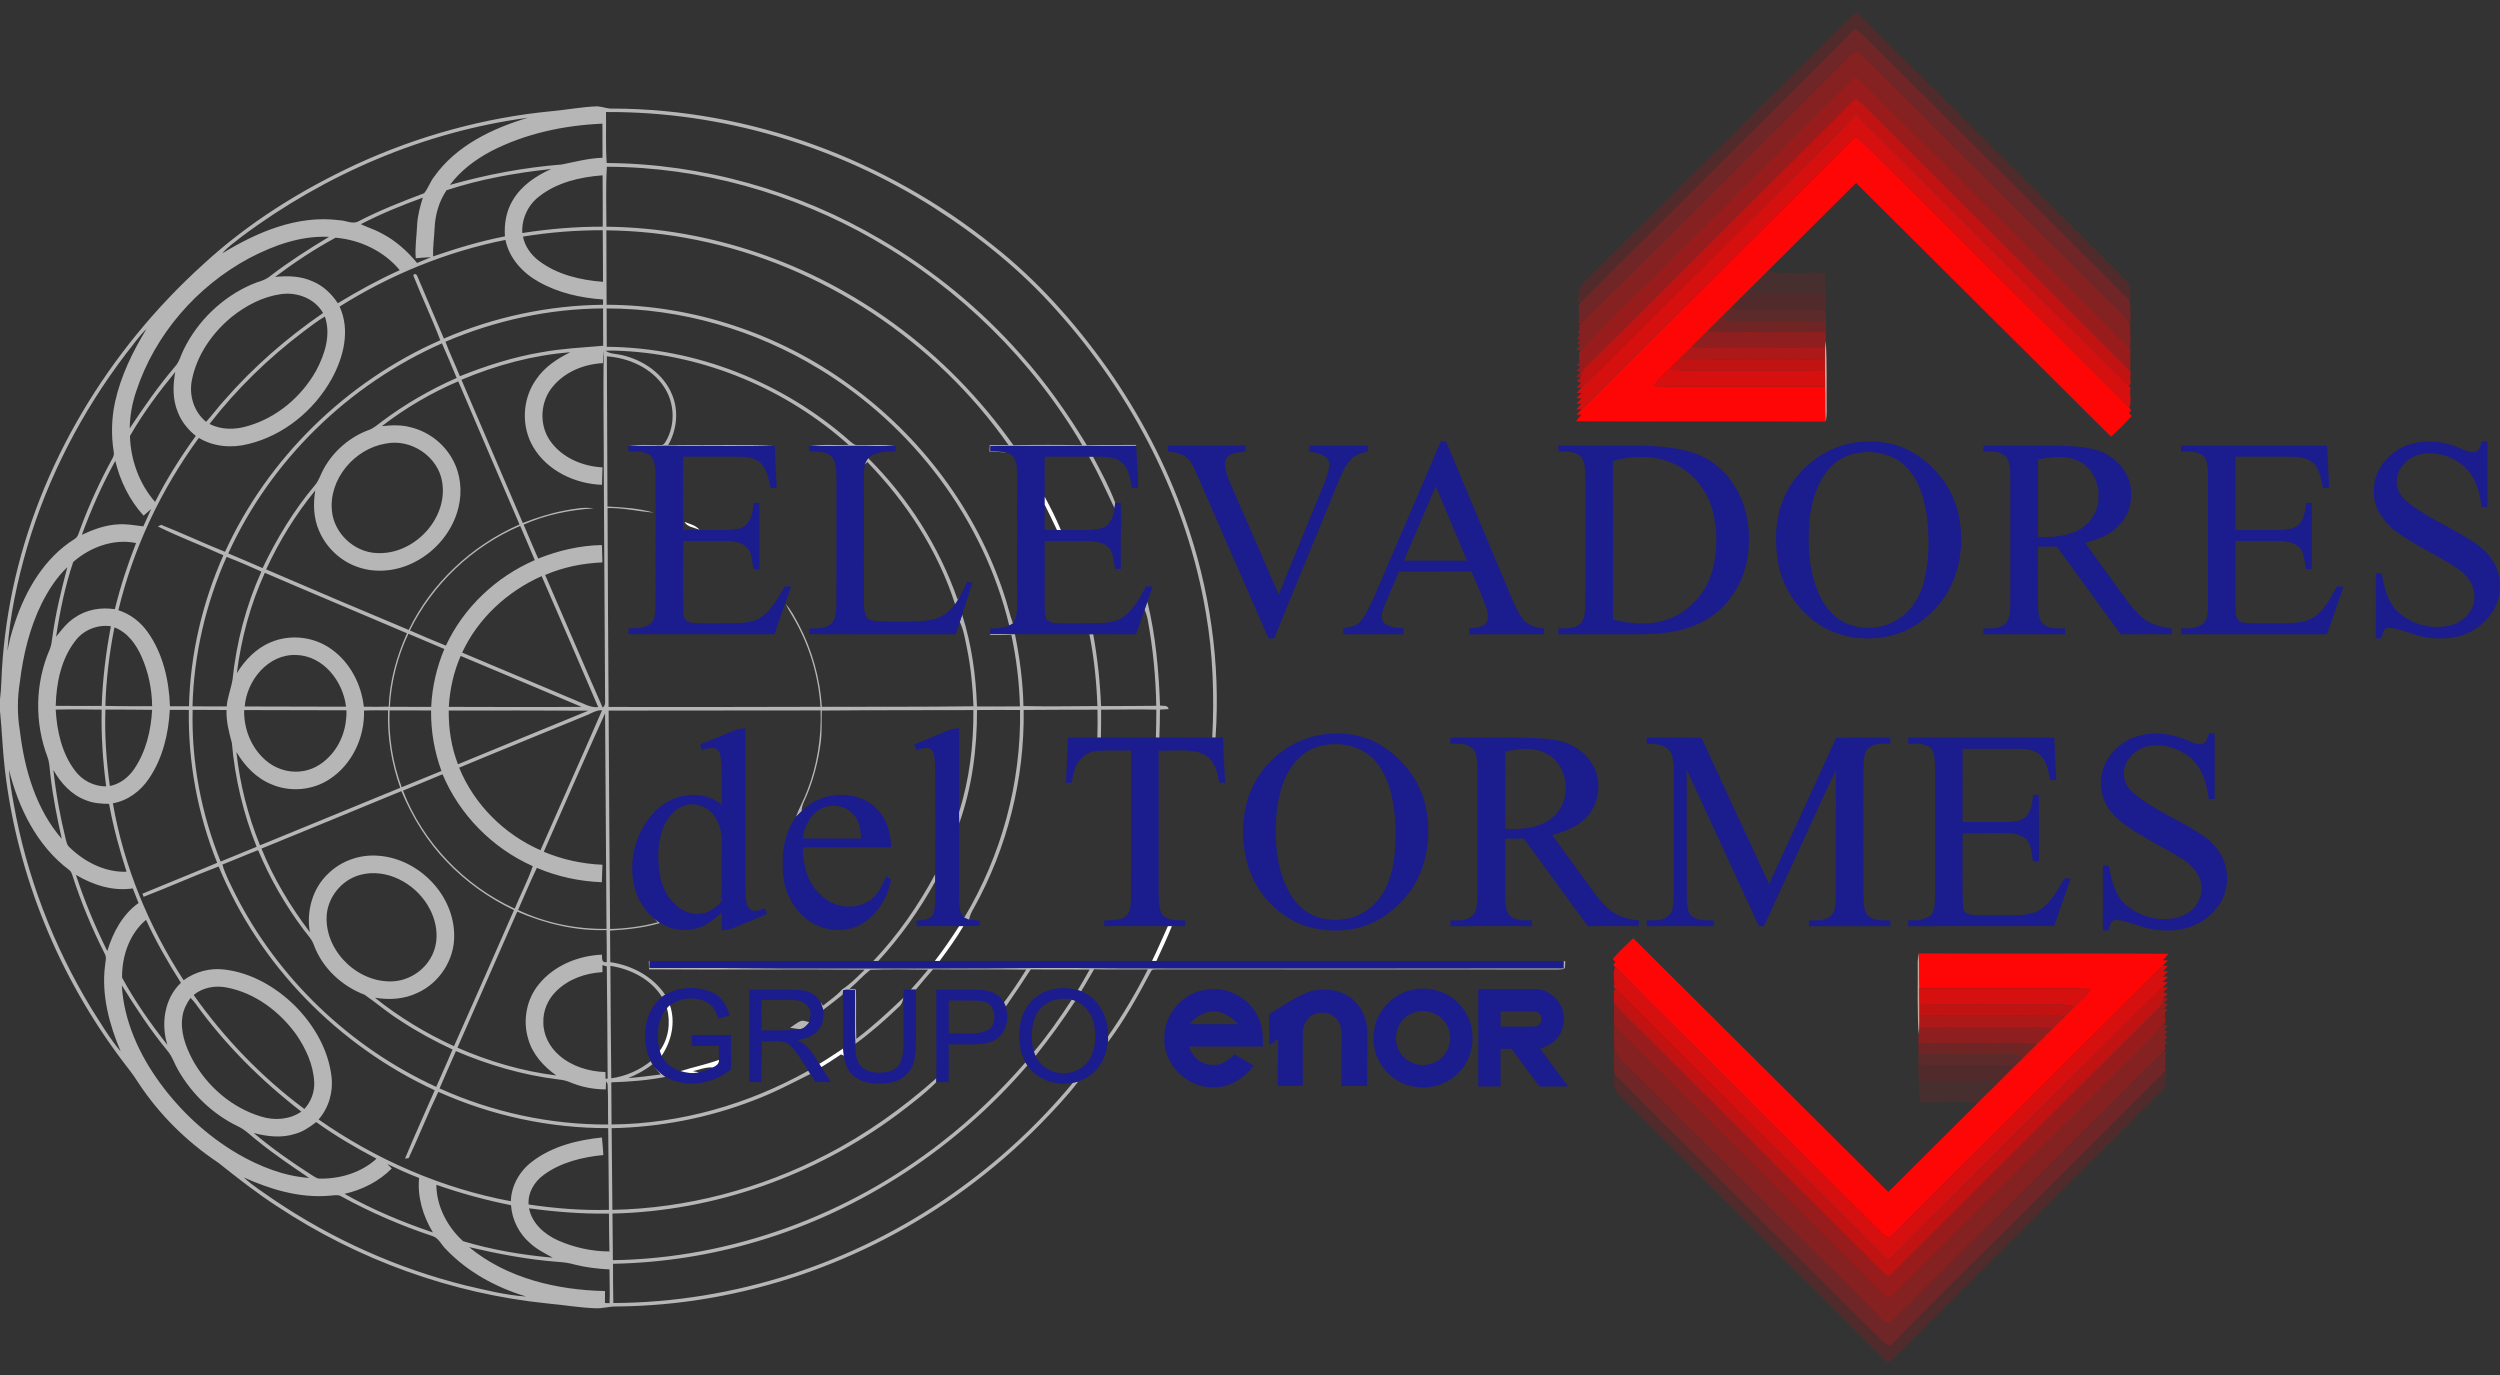 <?xml version="1.0" encoding="utf-8"?>
<!-- Generator: Adobe Illustrator 26.0.1, SVG Export Plug-In . SVG Version: 6.00 Build 0)  -->
<svg version="1.1" id="Layer_1" xmlns="http://www.w3.org/2000/svg" xmlns:xlink="http://www.w3.org/1999/xlink" x="0px" y="0px"
	 viewBox="0 0 200 110" style="enable-background:new 0 0 200 110;" xml:space="preserve">
<rect x="0" y="0" width="200" height="110" fill="#333333" stroke="none"/>
<style type="text/css">
	.st0{opacity:0.5;fill:#FF0606;enable-background:new    ;}
	.st1{fill:#B6B6B6;}
	.st2{fill:#FF0606;}
	.st3{opacity:0.45;fill:#FF0606;enable-background:new    ;}
	.st4{fill:#1B1C8D;}
	.st5{fill:#FFFFFF;}
	.st6{fill:#CFA69D;}
	.st7{opacity:0.8;}
	.st8{opacity:0.7;}
	.st9{fill:#1B1C8E;}
	.st10{opacity:0.6;}
	.st11{opacity:0.4;fill:#FF0606;enable-background:new    ;}
	.st12{opacity:0.3;fill:#FF0606;enable-background:new    ;}
	.st13{opacity:0.3;}
	.st14{opacity:0.2;}
	.st15{opacity:0.15;fill:#FF0606;enable-background:new    ;}
	.st16{opacity:0.1;}
</style>
<g>
	<path class="st0" d="M171.998,81.323c0.456-0.435,1.056-0.829,1.066-1.531c0.093,0.022,0.278,0.063,0.37,0.085
		c-0.108,0.121-0.214,0.245-0.318,0.37c0.079,0.025,0.238,0.071,0.318,0.094c-0.081,0.082-0.241,0.245-0.322,0.326
		c0.077,0.03,0.233,0.087,0.31,0.117c-0.056,0.05-0.169,0.151-0.226,0.202c0.011,0.266,0.022,0.533,0.047,0.799
		c-0.044,0.048-0.132,0.143-0.175,0.191c-1.804,1.928-3.708,3.759-5.578,5.626c-5.311,5.304-10.645,10.586-15.953,15.894
		c-0.149,0.131-0.303,0.258-0.453,0.387c-0.722-0.555-1.293-1.271-1.96-1.886c-5.568-5.549-11.145-11.091-16.713-16.64
		c-1.081-1.111-2.236-2.152-3.264-3.312l-0.034-0.038c0.029-0.575-0.01-1.152,0.027-1.728c0.688,0.815,1.479,1.534,2.227,2.293
		c5.755,5.731,11.511,11.46,17.268,17.188c0.821,0.78,1.556,1.655,2.452,2.355c0.41-0.33,0.773-0.709,1.129-1.094
		C158.801,94.447,165.409,87.895,171.998,81.323z"/>
	<g id="_x23_bbbbbbff_2_">
		<path class="st1" d="M47.793,8.506c0.422,0.029,0.822,0.217,1.252,0.179c10.997,0.045,21.856,4.081,30.39,10.945
			c3.541,2.782,6.555,6.181,9.156,9.838c2.589,3.683,4.7,7.704,6.194,11.947c1.999,5.622,2.881,11.646,2.457,17.599
			c-0.064,0-0.196,0.001-0.262,0.001c0.171-3.321,0.066-6.665-0.504-9.945c-1.508-9.025-5.857-17.474-11.972-24.266
			c-2.819-3.182-6.164-5.871-9.744-8.16c-7.79-4.973-17.016-7.732-26.28-7.682c0.025,1.359-0.041,2.722,0.056,4.078
			c7.681,0.053,15.312,2.22,21.917,6.107c4.185,2.45,7.979,5.563,11.187,9.191c2.014,2.239,3.747,4.714,5.308,7.282
			c1.312-0.035,2.626-0.011,3.94-0.025l0.005,0.078c-3.886,0.003-7.772-0.003-11.659,0.004c0,0.105-0.003,0.312-0.003,0.416
			c0.448,0.003,0.903,0.012,1.338,0.13c-0.468-0.065-0.941-0.083-1.414-0.095c0.008-0.176,0.016-0.352,0.027-0.528
			c0.5,0.001,1.001,0.005,1.503,0.01c-5.838-8.332-14.924-14.383-24.941-16.41c-2.379-0.487-4.805-0.747-7.235-0.774
			c-0.007,1.985,0.026,3.97,0.019,5.956c6.942,0.014,13.83,2.323,19.426,6.399c5.73,4.125,10.164,10.045,12.364,16.745
			c0.267,0.776,0.438,1.58,0.718,2.352c-0.097,0.06-0.199,0.115-0.297,0.169c-2.044-8.508-7.723-16.005-15.211-20.534
			c-5.085-3.106-11.024-4.843-16.998-4.836c0.003,1.023,0.011,2.044,0.011,3.066c7.112,0.056,14.119,2.833,19.427,7.524
			c0.192,0.151,0.379,0.368,0.651,0.341c1.008,0.019,2.021-0.057,3.027,0.041c-0.962,0.052-1.926,0.025-2.888,0.02
			c-1.342-0.014-2.686,0.048-4.027-0.022c1.052-0.101,2.11-0.018,3.164-0.053c-4.97-4.453-11.485-7.201-18.174-7.524
			c-0.425-0.026-0.851-0.033-1.275-0.003c0.366,0.248,0.822,0.233,1.238,0.327c1.762,0.376,3.441,1.526,4.108,3.237
			c0.518,1.293,0.345,2.784-0.34,3.983c2.364-0.03,4.729-0.001,7.093-0.016c0.477-0.005,0.955,0.01,1.431,0.05
			c-2.531,0.063-5.066,0.011-7.597,0.027c-1.374-0.034-2.748,0.042-4.12-0.026c0.871-0.105,1.749-0.018,2.623-0.046
			c0.201,0.03,0.301-0.169,0.392-0.308c0.773-1.325,0.696-3.068-0.151-4.341c-0.996-1.512-2.804-2.321-4.575-2.445
			c0.01,4.005,0.032,8.009,0.052,12.015c1.242,0.057,2.499,0.142,3.7,0.484c-1.236-0.087-2.451-0.391-3.696-0.364
			c0.012,5.304,0.052,10.608,0.084,15.911c5.651,0.02,11.301,0,16.95-0.011c-0.163-2.557-0.938-5.072-2.257-7.274
			c-0.188-0.307-0.37-0.618-0.527-0.941c0.449,0.469,0.731,1.058,1.04,1.62c1.079,2.036,1.703,4.3,1.86,6.597
			c4.041-0.015,8.083,0.012,12.124-0.044c-0.063-1.579-0.216-3.158-0.536-4.708c-0.151-0.689-0.245-1.4-0.56-2.04
			c0.062-0.194,0.125-0.386,0.19-0.578c0.755,2.371,1.103,4.858,1.185,7.34c1.147,0.008,2.292-0.001,3.437-0.005
			c-0.052-1.925-0.284-3.844-0.688-5.727c-0.564-0.003-1.13,0.001-1.694,0.008v-0.075c0.66-0.001,1.322,0,1.984,0.018
			c0.384,1.894,0.642,3.816,0.678,5.751c1.971,0.045,3.945,0.007,5.919-0.001c-0.07-1.927-0.266-3.853-0.64-5.746
			c0.075,0,0.229,0,0.304,0c0.344,1.899,0.549,3.82,0.627,5.748c1.473-0.004,2.944-0.001,4.416-0.022
			c-0.037-2.306-0.264-4.607-0.681-6.875c-0.055-0.288-0.147-0.563-0.253-0.833c0.073-0.21,0.148-0.419,0.225-0.626
			c0.663,2.72,0.915,5.523,1.011,8.316c0.251,0.044,0.626-0.064,0.688,0.282c-0.233,0.014-0.463,0.027-0.695,0.04
			c-0.007,0.749-0.014,1.498-0.045,2.248c-0.07,0-0.211,0-0.281,0c0.022-0.749,0.038-1.496,0.038-2.243
			c-1.473-0.044-2.945,0.007-4.418-0.001c-0.001,0.749,0.005,1.496-0.018,2.244c-0.071,0-0.212,0-0.284,0
			c0.016-0.747,0.032-1.494,0.011-2.242c-1.968,0.005-3.937,0.003-5.904,0.022c0.079,5.507-1.303,11.027-3.983,15.844
			c-0.179,0.292-0.33,0.604-0.389,0.944c-0.132-0.052-0.26-0.108-0.388-0.165c2.989-4.989,4.567-10.806,4.471-16.617
			c-1.148-0.02-2.296,0-3.444,0.001c0.011,3.073-0.392,6.181-1.429,9.084c-0.005-0.301-0.019-0.601-0.014-0.901
			c0.84-2.636,1.177-5.42,1.152-8.18c-4.042,0.014-8.083,0-12.126,0.037c-0.025,0.839,0.025,1.683-0.082,2.518
			c-0.182,1.448-0.541,2.877-1.1,4.228c-0.17,0.427-0.441,0.834-0.43,1.312c-0.151,0.149-0.304,0.295-0.455,0.443
			c0.252-0.71,0.633-1.366,0.895-2.072c0.8-2.044,1.148-4.249,1.075-6.44c-5.652,0.011-11.304,0.012-16.956,0.015
			c0.025,5.823,0.07,11.647,0.116,17.472c1.29-0.037,2.578-0.202,3.825-0.539c-0.078-0.074-0.233-0.221-0.31-0.295
			c0.158,0.123,0.321,0.24,0.486,0.355c-1.3,0.387-2.655,0.528-4.004,0.605c0.005,0.841,0.015,1.684,0.019,2.525
			c1.731,0.259,3.404,1.134,4.388,2.61c-0.089,0.053-0.175,0.11-0.258,0.172c-0.888-1.421-2.499-2.232-4.12-2.483
			c0.011,2.998,0.037,5.997,0.07,8.995c1.152-0.166,2.249-0.641,3.155-1.369c0.034,0.061,0.103,0.185,0.138,0.247
			c-0.581,0.472-1.248,0.817-1.937,1.103c0.868-0.063,1.731-0.176,2.594-0.288c-0.178-0.206-0.355-0.413-0.521-0.627
			c0.262,0.315,0.573,0.586,0.908,0.821c-1.427,0.282-2.884,0.387-4.336,0.435c0.001,1.124,0.022,2.247,0.021,3.371
			c5.507-0.05,10.948-1.618,15.737-4.3c0.055,0.086,0.11,0.173,0.167,0.26c-1.504,0.753-2.993,1.543-4.575,2.127
			c-3.604,1.393-7.455,2.137-11.322,2.21c0.019,2.177,0.034,4.355,0.06,6.534c5.951-0.115,11.848-1.684,17.12-4.419
			c3.186-1.639,6.12-3.735,8.793-6.111c-0.001,0.08-0.004,0.24-0.005,0.32c-0.952,0.96-2.044,1.773-3.118,2.591
			c-6.549,4.865-14.601,7.734-22.784,7.915c0.004,1.244,0.016,2.487,0.033,3.731c9.477-0.143,18.802-3.593,26.246-9.399
			c2.468-1.902,4.711-4.082,6.759-6.426c0.038,0.061,0.115,0.185,0.153,0.247c-5.668,6.594-13.223,11.591-21.59,14.067
			c-3.747,1.118-7.648,1.726-11.559,1.798c-0.007,1.046,0.012,2.093,0.026,3.14c9.671-0.041,19.267-3.189,27.149-8.75
			c3.579-2.516,6.831-5.5,9.616-8.868c0.141-0.031,0.284-0.065,0.427-0.102c-0.912,1.214-1.971,2.31-3.025,3.401
			c-1.86,1.891-3.873,3.634-6.012,5.202c-8.026,5.909-17.919,9.317-27.917,9.394c-0.556-0.011-1.096,0.168-1.652,0.143
			c-1.282-0.045-2.549-0.267-3.826-0.382c-7.709-0.781-15.198-3.501-21.648-7.769c-1.645-1.062-3.182-2.278-4.714-3.493
			c-2.537-1.689-4.744-3.875-6.414-6.421c-0.364-0.579-0.785-1.121-1.205-1.661c-5.13-6.774-8.464-14.9-9.451-23.333
			c-0.19-1.573-0.233-3.158-0.395-4.731v-0.922c0.055-0.479,0.097-0.957,0.11-1.438c0.088-2.467,0.401-4.924,0.904-7.34
			c2.105-9.996,7.651-19.145,15.213-25.998c3.618-3.343,7.851-5.98,12.316-8.047c4.911-2.252,10.196-3.713,15.581-4.232
			C45.347,8.783,46.561,8.547,47.793,8.506 M19.319,18.941c-0.521,0.432-1.104,0.803-1.538,1.328
			c2.782-1.702,6.015-3.084,9.352-2.652c0.531,0.005,1.093,0.372,1.592,0.064c1.677-0.866,3.437-1.554,5.2-2.221
			c0.336-0.4,0.49-0.938,0.826-1.35c1.763-2.471,4.64-3.842,7.482-4.69C33.934,10.532,26.001,13.944,19.319,18.941 M39.287,12.096
			c-1.262,0.669-2.436,1.549-3.294,2.698c2.92-0.824,5.914-1.398,8.941-1.633c1.082-0.218,2.156-0.504,3.268-0.539
			c0.003-0.909,0-1.819-0.008-2.728C45.123,10.026,42.03,10.679,39.287,12.096 M48.551,13.34c-0.099,1.597-0.038,3.197-0.038,4.797
			c8.237,0.082,16.372,2.9,22.995,7.75c3.704,2.685,6.922,6.01,9.567,9.73c1.834-0.034,3.671-0.033,5.507,0
			c-3.988-6.811-9.812-12.532-16.675-16.459C63.442,15.457,56.021,13.356,48.551,13.34 M35.724,15.218
			c-0.603,0.889-0.911,1.965-0.955,3.034c-0.033,0.754-0.149,1.504-0.122,2.261c1.882-0.646,3.79-1.227,5.746-1.605
			c-0.067-0.999,0.103-2.033,0.633-2.897c0.688-1.166,1.855-1.951,3.073-2.49C41.265,13.822,38.434,14.329,35.724,15.218
			 M43.098,15.741c-0.878,0.687-1.378,1.792-1.314,2.902c2.129-0.333,4.281-0.514,6.435-0.509c0.004-1.37-0.003-2.739-0.012-4.108
			C46.405,14.16,44.537,14.597,43.098,15.741 M28.863,17.934c0.552,0.263,1.145,0.436,1.679,0.739
			c1.1,0.574,2.041,1.407,2.822,2.363c0.374-0.154,0.751-0.303,1.122-0.461c-0.41,0.016-0.818,0.048-1.225,0.085
			c-0.077-0.892,0.077-1.778,0.108-2.667c0.041-0.746,0.234-1.473,0.458-2.182C32.134,16.426,30.464,17.111,28.863,17.934
			 M41.838,18.928c0.153,0.784,0.645,1.463,1.277,1.94c1.463,1.107,3.323,1.542,5.125,1.678c-0.01-1.376,0-2.753-0.022-4.129
			C46.082,18.416,43.946,18.582,41.838,18.928 M19.947,20.649c-4.204,2.255-7.555,6.111-9.045,10.641
			c-0.326,0.96-0.512,1.966-0.525,2.981c1.13-1.706,2.297-3.391,3.629-4.949c0.351-0.385,0.459-0.907,0.69-1.359
			c1.123-2.297,3.085-4.191,5.442-5.21c0.473-0.218,1.016-0.293,1.429-0.631c1.511-1.162,3.119-2.19,4.753-3.173
			C24.075,18.84,21.904,19.624,19.947,20.649 M22.008,22.154c1.015-0.11,2.077-0.07,3.018,0.361
			c0.837,0.349,1.505,0.997,1.999,1.744c1.601-0.969,3.244-1.876,4.953-2.645c-1.249-1.52-3.181-2.434-5.13-2.597
			C25.155,19.928,23.545,21,22.008,22.154 M27.168,24.526c0.873,1.893,0.315,4.075-0.652,5.818
			c-1.404,2.509-3.834,4.498-6.659,5.181c-1.318,0.337-2.774,0.22-3.951-0.494c-3.016,4.122-5.244,8.825-6.437,13.786
			c0.944,0.3,1.755,0.927,2.329,1.725c1.234,1.722,1.725,3.871,1.799,5.957c0.507,0.003,1.015,0.004,1.522,0
			c0.095-4.157,1.068-8.276,2.749-12.078c-1.738-0.789-3.536-1.455-5.244-2.306c0.067-0.031,0.203-0.095,0.27-0.127
			c1.719,0.676,3.392,1.473,5.108,2.156c3.416-7.476,9.677-13.606,17.219-16.925c-0.659-1.743-1.464-3.431-2.151-5.162
			c0.022-0.224,0.253-0.136,0.305,0.014c0.715,1.669,1.415,3.345,2.136,5.012c4.012-1.726,8.364-2.656,12.735-2.702
			c0-0.106-0.001-0.318-0.003-0.423c-1.789-0.123-3.593-0.528-5.162-1.419c-1.275-0.712-2.351-1.887-2.645-3.346
			C35.734,20.132,31.222,21.976,27.168,24.526 M18.523,25.364c-1.544,1.278-2.767,3.026-3.164,5.005
			c-0.262,1.224,0.141,2.576,1.129,3.376c0.51-0.558,0.955-1.17,1.463-1.726c2.314-2.653,4.988-4.988,7.894-6.978
			c-0.656-1.162-2.084-1.698-3.373-1.509C21.012,23.737,19.662,24.451,18.523,25.364 M35.635,27.338
			c0.348,0.934,0.785,1.833,1.153,2.76c2.103-0.84,4.271-1.535,6.509-1.913c1.637-0.304,3.303-0.38,4.959-0.524
			c-0.003-0.995-0.001-1.992-0.012-2.987C43.916,24.696,39.611,25.642,35.635,27.338 M24.319,26.494
			c-2.825,2.135-5.39,4.622-7.555,7.42c0.953,0.496,2.088,0.472,3.094,0.158c2.305-0.672,4.266-2.341,5.43-4.415
			c0.696-1.306,1.208-2.873,0.7-4.332C25.399,25.665,24.866,26.092,24.319,26.494 M10.091,28.283
			c-3.549,4.659-6.292,9.941-7.94,15.557c-0.771,2.689-1.378,5.449-1.559,8.244c0.141-0.761,0.336-1.511,0.588-2.242
			c0.87-2.634,2.373-5.207,4.779-6.717c0.314-0.179,0.352-0.564,0.482-0.866C7.148,40.351,8,38.497,8.974,36.71
			c0.105-0.183,0.178-0.383,0.119-0.594c-0.207-1.316-0.171-2.668,0.114-3.969c0.459-2.082,1.407-4.017,2.512-5.829
			C11.099,26.906,10.629,27.626,10.091,28.283 M18.263,44.274c0.918,0.383,1.834,0.774,2.745,1.174
			c1.127-2.362,2.492-4.621,4.182-6.628c0.34-0.386,0.464-0.897,0.718-1.335c0.781-1.406,2.075-2.527,3.59-3.084
			c0.418-0.146,0.741-0.457,1.092-0.712c1.84-1.373,3.841-2.531,5.944-3.454c-0.384-0.926-0.774-1.849-1.179-2.767
			C27.871,30.772,21.644,36.846,18.263,44.274 M48.234,29.048c-1.505,0.082-3.03,0.689-4.001,1.868
			c-1.018,1.19-1.127,3.057-0.226,4.344c0.934,1.347,2.584,2.049,4.193,2.13c-0.008,0.465-0.021,0.931-0.042,1.395
			c-2.155-0.076-4.371-1.119-5.49-3.009c-0.985-1.639-0.895-3.834,0.205-5.395c0.666-0.999,1.686-1.684,2.753-2.201
			c-3.001,0.232-5.945,1.034-8.711,2.202c1.63,3.82,3.273,7.637,4.907,11.457c1.089-0.414,2.2-0.78,3.349-0.994
			c0.764-0.136,1.548-0.3,2.327-0.175c-1.922,0.124-3.847,0.511-5.608,1.301c0.377,0.911,0.774,1.811,1.163,2.716
			c1.621-0.645,3.351-1.053,5.1-1.083c0.012,0.464,0.027,0.926,0.041,1.389c-1.57,0.064-3.14,0.379-4.583,1.004
			c1.541,3.533,3.044,7.083,4.599,10.609c0.299-0.19,0.173-0.569,0.196-0.86c-0.041-5.819-0.071-11.64-0.101-17.458
			c0.011-3.422-0.074-6.846,0-10.266C48.265,28.364,48.247,28.706,48.234,29.048 M10.396,34.88c0.053,1.909,0.744,3.826,2.01,5.275
			c0.936-1.848,2.045-3.604,3.259-5.282c-0.627-0.502-1.149-1.143-1.437-1.895c-0.429-1.017-0.403-2.152-0.208-3.219
			C12.693,31.374,11.433,33.066,10.396,34.88 M30.55,34.092c0.771-0.085,1.564-0.117,2.319,0.093
			c1.404,0.344,2.64,1.293,3.331,2.555c0.652,1.162,0.796,2.572,0.478,3.857c-0.451,1.883-1.8,3.508-3.527,4.381
			c-1.338,0.687-2.955,0.893-4.399,0.428c-1.438-0.447-2.64-1.561-3.225-2.937c-0.447-1.013-0.482-2.152-0.308-3.23
			c-1.578,1.924-2.885,4.06-3.927,6.314c3.792,1.633,7.593,3.248,11.403,4.839c1.812-3.751,5.048-6.763,8.867-8.433
			c-1.634-3.816-3.281-7.629-4.903-11.452C34.483,31.436,32.423,32.649,30.55,34.092 M30.866,35.485
			c-2.496,0.405-4.574,2.842-4.311,5.391c0.17,1.786,1.771,3.293,3.57,3.368c2.977,0.177,5.753-2.752,5.244-5.71
			C35.034,36.511,32.874,35.075,30.866,35.485 M6.548,42.784c0.915-0.43,1.889-0.787,2.91-0.837c0.673-0.045,1.34,0.078,2.007,0.161
			c0.208-0.462,0.43-0.916,0.625-1.384c-0.204,0.172-0.404,0.348-0.604,0.526c-1.125-1.233-1.875-2.765-2.262-4.378
			C8.171,38.765,7.295,40.752,6.548,42.784 M32.793,50.436c0.953,0.419,1.914,0.825,2.879,1.214
			c1.418-3.053,4.022-5.502,7.111-6.842c-0.377-0.918-0.786-1.823-1.168-2.739C37.806,43.704,34.611,46.723,32.793,50.436
			 M5.858,44.955c-0.656,1.936-1.067,3.961-1.371,5.983c0.44-0.556,0.879-1.133,1.484-1.523c0.926-0.653,2.108-0.852,3.216-0.678
			c0.44-1.801,1.021-3.566,1.697-5.292C9.086,43.068,7.207,43.778,5.858,44.955 M18.127,44.55
			c-1.666,3.763-2.626,7.841-2.726,11.955c0.914,0.007,1.826,0.012,2.738,0.005c0.052-0.725,0.338-1.4,0.46-2.109
			c0.308-2.989,1.075-5.934,2.312-8.676C19.989,45.322,19.07,44.904,18.127,44.55 M3.33,48.288c-0.966,1.963-1.478,4.118-1.742,6.28
			c-0.21,1.293-0.21,2.617,0.003,3.909c0.371,3.079,1.281,6.243,3.351,8.632c-0.373-1.678-0.715-3.366-0.907-5.076
			c-0.066-0.493-0.063-1.001-0.237-1.473c-1.047-2.758-0.996-5.92,0.188-8.627c0.123-0.304,0.157-0.633,0.202-0.953
			c0.253-1.897,0.711-3.756,1.196-5.603C4.515,46.201,3.866,47.226,3.33,48.288 M18.947,53.854c0.644-1.049,1.54-1.983,2.694-2.465
			c1.584-0.687,3.514-0.455,4.9,0.566c1.478,1.062,2.367,2.798,2.566,4.581c0.662,0.008,1.325,0.014,1.988-0.005
			c0.071-2.03,0.629-4.024,1.463-5.87c-3.788-1.618-7.589-3.204-11.371-4.836C20.026,48.363,19.296,51.09,18.947,53.854
			 M36.974,52.209c3.045,1.29,6.094,2.567,9.142,3.849c0.564,0.22,1.108,0.569,1.74,0.513c-1.492-3.5-3.007-6.992-4.523-10.481
			C40.587,47.312,38.237,49.473,36.974,52.209 M6.04,51.249c-1.152,1.468-1.538,3.391-1.582,5.217
			c1.226,0.003,2.452,0.019,3.678,0.011c0.071-2.142,0.337-4.272,0.734-6.377C7.8,49.949,6.691,50.39,6.04,51.249 M9.155,50.193
			c-0.412,2.068-0.666,4.17-0.725,6.278c1.247,0.033,2.494,0.019,3.741,0.025c-0.015-1.363-0.296-2.731-0.853-3.979
			C10.882,51.539,10.199,50.581,9.155,50.193 M31.189,56.543c1.103,0.007,2.204-0.001,3.307,0.008
			c0.071-1.593,0.436-3.161,1.051-4.632c-0.959-0.406-1.919-0.806-2.875-1.219C31.811,52.53,31.298,54.524,31.189,56.543
			 M19.578,56.517c2.701,0.012,5.403,0.016,8.104,0.019c-0.232-2.025-1.814-4.08-3.989-4.137
			C21.457,52.311,19.74,54.431,19.578,56.517 M36.853,52.476c-0.562,1.287-0.866,2.674-0.949,4.073
			c3.538,0.004,7.077,0.029,10.615-0.001C43.302,55.177,40.078,53.828,36.853,52.476 M4.456,56.769
			c0.097,1.707,0.484,3.478,1.533,4.869c0.573,0.789,1.521,1.284,2.504,1.272c-0.267-2.034-0.407-4.086-0.36-6.138
			C6.907,56.761,5.681,56.734,4.456,56.769 M8.788,62.879c0.808-0.155,1.485-0.689,1.942-1.353c0.947-1.389,1.348-3.08,1.441-4.738
			c-1.245-0.022-2.492-0.014-3.738-0.022C8.362,58.809,8.503,60.857,8.788,62.879 M13.585,56.787
			c-0.105,1.925-0.57,3.891-1.671,5.503c-0.664,0.993-1.689,1.763-2.884,1.974c0.875,5.039,2.873,9.863,5.659,14.153
			c0.931-0.682,2.111-0.999,3.26-0.855c2.166,0.255,4.142,1.41,5.67,2.925c1.508,1.526,2.652,3.495,2.903,5.645
			c0.148,1.223-0.219,2.492-1.034,3.425c4.59,3.215,9.856,5.509,15.379,6.542c0.037-1.252,0.707-2.423,1.701-3.171
			c1.594-1.222,3.616-1.729,5.586-1.929c0.049,0.466,0.086,0.934,0.114,1.403c-1.673,0.166-3.394,0.577-4.767,1.586
			c-0.753,0.544-1.282,1.423-1.212,2.372c2.125,0.314,4.275,0.488,6.425,0.427c-0.016-2.179-0.041-4.358-0.058-6.537
			c-4.67,0.014-9.335-0.989-13.59-2.904c-0.841,1.744-1.545,3.552-2.373,5.301c-0.073,0.011-0.219,0.033-0.293,0.044
			c0.756-1.838,1.589-3.645,2.379-5.469c-7.725-3.56-14.074-10.043-17.285-17.905c-2.019,0.766-3.99,1.655-6.008,2.427
			c-0.022-0.063-0.066-0.188-0.088-0.251c1.988-0.832,3.993-1.625,5.977-2.467c-1.559-3.875-2.337-8.058-2.267-12.233
			C14.6,56.783,14.093,56.782,13.585,56.787 M17.651,68.924c0.96-0.393,1.919-0.789,2.879-1.181
			c-1.067-2.653-1.733-5.464-1.982-8.31c-0.232-0.86-0.459-1.732-0.426-2.632c-0.903-0.015-1.807-0.003-2.71-0.014
			C15.304,60.925,16.097,65.085,17.651,68.924 M19.534,56.805c-0.042,1.488,0.559,3.001,1.688,3.992
			c0.744,0.664,1.766,1.02,2.764,0.922c0.896-0.068,1.726-0.528,2.338-1.17c0.963-0.978,1.433-2.368,1.392-3.725
			C24.989,56.816,22.262,56.806,19.534,56.805 M29.12,56.843c0.07,2.13-0.947,4.321-2.762,5.495c-1.347,0.893-3.149,1.05-4.633,0.41
			c-1.222-0.488-2.155-1.478-2.811-2.589c0.273,2.561,0.918,5.079,1.886,7.466c3.742-1.527,7.482-3.062,11.22-4.6
			c-0.71-1.983-1.049-4.093-0.974-6.197C30.405,56.824,29.763,56.814,29.12,56.843 M31.167,56.832
			c-0.086,2.086,0.247,4.186,0.968,6.147c1.062-0.429,2.118-0.87,3.179-1.301c-0.562-1.549-0.849-3.192-0.826-4.839
			C33.381,56.839,32.274,56.823,31.167,56.832 M35.898,56.843c-0.014,1.462,0.208,2.933,0.74,4.299
			c3.47-1.444,6.956-2.848,10.429-4.287C43.343,56.833,39.622,56.84,35.898,56.843 M47.042,57.176
			c-3.433,1.422-6.881,2.805-10.308,4.238c1.194,2.936,3.6,5.333,6.505,6.602c1.634-3.735,3.308-7.453,4.926-11.196
			C47.752,56.799,47.398,57.005,47.042,57.176 M43.502,68.141c1.485,0.624,3.082,0.971,4.693,1.038
			c-0.011,0.466-0.027,0.933-0.048,1.399c-1.782-0.068-3.556-0.449-5.197-1.148c-0.536,1.107-1.01,2.244-1.504,3.371
			c2.193,1.04,4.648,1.542,7.075,1.508c-0.034-5.75-0.081-11.5-0.115-17.25C46.743,60.74,45.128,64.443,43.502,68.141 M1.1,64.334
			c1.027,5.761,3.16,11.317,6.196,16.324c0.745,1.179,1.463,2.387,2.357,3.462c-0.904-2.154-1.548-4.501-1.252-6.853
			c0.022-0.319,0.156-0.665-0.021-0.963c-1.019-2.018-1.894-4.11-2.584-6.263c-0.058-0.162-0.105-0.342-0.26-0.44
			c-2.579-1.932-4.067-4.969-4.818-8.03C0.77,62.502,0.937,63.419,1.1,64.334 M4.27,61.596c0.203,1.872,0.542,3.728,0.992,5.555
			c0.06,0.191,0.088,0.408,0.227,0.562c1.218,1.211,2.877,2.085,4.634,2.026c-0.567-1.782-1.066-3.589-1.396-5.431
			c-0.622-0.005-1.256-0.046-1.84-0.284C5.729,63.602,4.858,62.649,4.27,61.596 M32.241,63.25c1.596,4.144,4.896,7.589,8.938,9.444
			c0.462-1.141,1.049-2.235,1.442-3.402c-3.225-1.434-5.855-4.105-7.219-7.351C34.355,62.391,33.292,62.804,32.241,63.25
			 M20.919,67.886c0.963,2.398,2.314,4.626,3.868,6.688c-0.286-1.68,0.208-3.503,1.471-4.685c1.048-1.031,2.557-1.554,4.022-1.429
			c3.225,0.235,6.049,3.131,6.055,6.373c0.033,1.932-1.171,3.804-2.938,4.596c-1.053,0.507-2.264,0.586-3.405,0.386
			c1.934,1.552,4.071,2.846,6.327,3.879c1.611-3.623,3.211-7.252,4.8-10.886c-2-0.949-3.831-2.251-5.36-3.849
			c-1.577-1.629-2.785-3.581-3.649-5.668C28.385,64.836,24.651,66.359,20.919,67.886 M17.793,69.166
			c0.232,0.824,0.651,1.582,1.022,2.349c3.411,6.753,9.189,12.275,16.083,15.436c0.43-0.999,0.888-1.987,1.304-2.991
			c-1.434-0.671-2.833-1.421-4.153-2.297c-1.008-0.623-1.903-1.406-2.874-2.078c-1.822-0.695-3.383-2.132-4.06-3.973
			c-0.164-0.479-0.533-0.837-0.827-1.237c-1.467-1.963-2.7-4.103-3.64-6.363C19.689,68.38,18.749,68.791,17.793,69.166
			 M28.822,69.988c-1.537,0.406-2.697,1.891-2.696,3.476c-0.023,2.765,2.618,5.237,5.389,5.037c1.373-0.105,2.645-1.024,3.151-2.302
			c0.508-1.235,0.227-2.67-0.455-3.784C33.137,70.637,30.905,69.432,28.822,69.988 M6.074,69.99
			c0.682,2.092,1.533,4.125,2.508,6.096c0.448-1.475,1.215-2.93,2.5-3.844c-0.153-0.39-0.305-0.779-0.459-1.169
			C9.03,71.316,7.432,70.796,6.074,69.99 M41.379,72.931c-1.588,3.63-3.194,7.252-4.785,10.882c2.516,1.1,5.181,1.887,7.911,2.224
			c-1.022-0.721-1.914-1.707-2.252-2.933c-0.449-1.481-0.129-3.171,0.859-4.369c1.211-1.496,3.144-2.282,5.044-2.363
			c0.021,0.29-0.051,0.689,0.385,0.597c0.005-0.855-0.004-1.708-0.019-2.562C46.065,74.489,43.623,73.896,41.379,72.931
			 M9.766,78.212c1.031,1.897,2.284,3.68,3.622,5.378c-0.523-1.693-0.24-3.705,1.085-4.967c-1.03-1.621-1.99-3.289-2.789-5.035
			C10.348,74.699,9.744,76.517,9.766,78.212 M48.198,77.209c-0.001,0.187-0.003,0.374-0.001,0.562
			c-1.36,0.075-2.738,0.559-3.71,1.535c-0.655,0.644-1.051,1.553-1.019,2.476c-0.011,1.017,0.507,1.991,1.271,2.648
			c1.012,0.884,2.366,1.294,3.696,1.335c0.003,0.173,0.005,0.348,0.008,0.524l0.168,0.008c-0.011-2.994-0.038-5.988-0.068-8.983
			C48.457,77.289,48.284,77.235,48.198,77.209 M9.745,78.829c0.162,2.84,1.389,5.529,3.053,7.806
			c1.663,2.277,3.777,4.236,6.215,5.668c1.749,1.009,3.686,1.785,5.718,1.933c-1.377-0.933-2.759-1.861-4.052-2.907
			c-0.551-0.408-1.019-0.934-1.651-1.226c-2.005-0.965-3.679-2.576-4.779-4.5c-0.305-0.517-0.474-1.114-0.878-1.571
			C12.025,82.398,10.863,80.624,9.745,78.829 M15.493,79.598c2.452,3.47,5.44,6.579,8.857,9.119
			c0.537-0.585,0.831-1.373,0.786-2.167c-0.073-1.381-0.675-2.683-1.452-3.81c-1.326-1.827-3.273-3.301-5.527-3.735
			C17.236,78.817,16.225,78.986,15.493,79.598 M15.238,79.834c-0.307,0.442-0.564,0.93-0.64,1.468
			c-0.196,1.203,0.242,2.397,0.792,3.45c1.167,2.145,3.162,3.883,5.526,4.58c1.059,0.327,2.266,0.237,3.19-0.402
			c-3.207-2.479-6.109-5.365-8.475-8.655C15.515,80.114,15.378,79.972,15.238,79.834 M36.474,84.087
			c-0.437,0.995-0.886,1.987-1.31,2.987c4.222,1.902,8.852,2.912,13.489,2.887c-0.027-1.085,0.015-2.173-0.048-3.256
			c-0.03-0.049-0.09-0.149-0.121-0.199c-0.012,0.215-0.021,0.431-0.023,0.648c-0.979-0.003-1.959-0.192-2.862-0.574
			c-0.3-0.131-0.623-0.195-0.948-0.226C41.83,86.008,39.08,85.202,36.474,84.087 M23.618,90.708
			c-1.081,0.348-2.24,0.222-3.318-0.067c1.468,1.242,3.053,2.344,4.671,3.384c0.199,0.116,0.395,0.284,0.641,0.265
			c1.625,0.016,3.297-0.484,4.51-1.594c-1.666-0.878-3.296-1.83-4.825-2.93C24.79,90.161,24.246,90.535,23.618,90.708 M30.99,93.124
			c0.116,0.117,0.234,0.236,0.352,0.356c-1.027,1.032-2.364,1.711-3.782,2.028c2.241,1.268,4.633,2.265,7.072,3.088
			c-0.785-1.306-1.256-2.827-1.103-4.359C32.665,93.907,31.823,93.524,30.99,93.124 M19.5,94.193
			c0.73,0.684,1.594,1.207,2.407,1.786c4.66,3.151,9.875,5.498,15.342,6.857c1.599,0.367,3.204,0.785,4.845,0.885
			c-2.389-0.716-4.667-1.947-6.394-3.758c-0.378-0.341-0.577-0.907-1.089-1.073c-2.51-0.832-4.945-1.886-7.263-3.154
			c-0.315-0.217-0.701-0.083-1.051-0.074C23.941,95.851,21.623,95.15,19.5,94.193 M34.908,94.784
			c0.012,1.718,0.881,3.369,2.14,4.512c2.329,0.697,4.751,1.106,7.172,1.319c-0.633-0.349-1.292-0.675-1.825-1.173
			c-0.884-0.761-1.434-1.867-1.514-3.026C38.854,96.011,36.859,95.465,34.908,94.784 M42.323,96.665
			c0.233,1.214,1.244,2.09,2.331,2.573c1.285,0.567,2.696,0.874,4.1,0.879c-0.032-1.012-0.022-2.022-0.038-3.032
			C46.576,97.123,44.441,96.951,42.323,96.665 M37.527,99.77c3.018,2.497,7.025,3.433,10.874,3.515
			c-0.004,0.318-0.005,0.637-0.005,0.956c0.092,0.004,0.277,0.011,0.37,0.015c0.032-0.901-0.004-1.803-0.008-2.702
			c-0.922-0.052-1.844-0.149-2.74-0.378c-0.444-0.124-0.9-0.199-1.359-0.224C42.25,100.773,39.875,100.319,37.527,99.77z"/>
		<path class="st1" d="M87.114,36.527c0.081,0,0.242,0,0.323,0c0.64,1.205,1.3,2.409,1.779,3.69
			c-0.012,0.112-0.038,0.335-0.052,0.447C88.504,39.274,87.866,37.873,87.114,36.527z"/>
		<path class="st1" d="M69.181,37.167c0.056-0.188,0.152-0.361,0.273-0.517c3.2,3.178,5.679,7.078,7.159,11.332
			c0.049-0.07,0.147-0.21,0.196-0.28c-0.123,0.221-0.253,0.439-0.4,0.646c-1.374-4.287-3.892-8.163-7.025-11.387
			C69.333,37.012,69.232,37.115,69.181,37.167z"/>
		<path class="st1" d="M69.858,76.885c1.975-2.073,3.603-4.448,4.962-6.958c0,0.195,0.001,0.39,0.003,0.586
			c-1.266,2.292-2.784,4.446-4.566,6.372C70.157,76.885,69.958,76.885,69.858,76.885z"/>
		<path class="st1" d="M51.903,76.888h0.077c-0.007,0.18-0.012,0.361-0.016,0.543c3.363-0.011,6.725,0.015,10.087,0.034
			c7.446-0.007,14.894,0.029,22.339-0.033c6.983,0.059,13.965,0.025,20.949,0.033c6.579-0.001,13.159,0.005,19.738-0.004
			c0-0.192,0.001-0.383,0.004-0.574l0.138,0.01c0.001,0.172-0.007,0.345-0.025,0.518c-0.104,0.179-0.362,0.112-0.53,0.146
			c-10.69-0.015-21.38,0.008-32.069-0.011c-0.174,0.023-0.429-0.044-0.514,0.161c-1.041,1.944-2.112,3.889-3.438,5.658
			c0.001-0.157,0-0.312-0.001-0.466c1.185-1.704,2.249-3.496,3.182-5.35c-1.433-0.007-2.864,0.027-4.296-0.012
			c-0.355,0.584-0.675,1.186-1.041,1.764c-0.066-0.025-0.199-0.072-0.266-0.095c0.323-0.544,0.642-1.089,0.947-1.643
			c-1.57-0.016-3.14,0.01-4.709-0.016c-0.644,1.008-1.316,1.995-1.997,2.978c-0.045-0.113-0.095-0.224-0.147-0.33
			c0.63-0.851,1.225-1.728,1.778-2.629c-2.484-0.031-4.966,0.007-7.449-0.026c-0.464,0.539-0.929,1.077-1.378,1.627
			c-0.101,0.001-0.304,0.001-0.407,0.001c0.47-0.526,0.936-1.055,1.384-1.599c-1.541-0.001-3.088-0.056-4.623,0.014
			c-0.585,0.464-1.077,1.035-1.651,1.515c0.126,0.015,0.381,0.046,0.508,0.061c0.029,1.316-0.015,2.633,0.027,3.949
			c1.333-1.009,2.557-2.146,3.766-3.294c-0.042,0.28-0.137,0.554-0.366,0.738c-1.103,1.05-2.244,2.066-3.483,2.955
			c-0.048-1.434-0.019-2.87-0.019-4.303c-0.318,0.003-0.653-0.089-0.958,0.027c-0.005,0.082-0.015,0.244-0.021,0.326
			c-0.512,0.423-1.036,0.833-1.57,1.227c-0.067-0.215-0.141-0.427-0.226-0.634c0.07,0.1,0.14,0.199,0.211,0.3
			c0.514-0.423,1.082-0.784,1.519-1.291c0.682-0.438,1.24-1.029,1.821-1.587c-5.752-0.05-11.504,0.022-17.256-0.027
			C51.916,77.325,51.91,77.106,51.903,76.888z"/>
		<path class="st1" d="M82.712,84.14c1.11-1.317,2.093-2.734,3.034-4.174c0.071,0.023,0.215,0.071,0.288,0.094
			c-0.988,1.527-2.06,2.996-3.194,4.416c-0.034-0.082-0.101-0.245-0.134-0.327L82.712,84.14z"/>
		<path class="st1" d="M64.11,81.667c0.218-0.04,0.427,0.068,0.636,0.113c-0.195,0.247-0.433,0.543-0.777,0.552
			c-0.19-0.027-0.571-0.082-0.762-0.108C63.503,82.035,63.773,81.785,64.11,81.667z"/>
	</g>
	<path class="st2" d="M129.016,76.723c0.503-0.597,1.078-1.13,1.645-1.666c6.8,6.768,13.597,13.539,20.401,20.304
		c2.047-2.038,4.094-4.075,6.142-6.114c0.321-0.318,0.64-0.638,0.963-0.956c0.282-0.28,0.563-0.563,0.845-0.844
		c0.273-0.271,0.547-0.544,0.822-0.814c0.421-0.405,0.825-0.828,1.241-1.239c0.221-0.217,0.444-0.432,0.666-0.649
		c0.41-0.405,0.807-0.825,1.223-1.224c0.421-0.402,0.816-0.829,1.233-1.237c0.326-0.315,0.648-0.635,0.968-0.956
		c0.279-0.275,0.559-0.549,0.837-0.825c0.458-0.432,0.89-0.888,1.278-1.384c-1.379-0.087-2.762-0.025-4.141-0.041
		c-3.2-0.003-6.398,0.004-9.598-0.003c-0.031-0.934,0.015-1.869-0.051-2.802c6.657,0.038,13.315-0.012,19.972,0.026
		c-0.122,0.195-0.274,0.368-0.444,0.522c0.104,0.003,0.314,0.008,0.418,0.012c-0.144,0.143-0.282,0.289-0.425,0.431
		c-7.27,7.232-14.553,14.457-21.797,21.711c-0.247,0.166-0.458-0.207-0.644-0.327c-3.734-3.691-7.444-7.406-11.17-11.107
		c-3.392-3.399-6.827-6.752-10.189-10.18c-0.182-0.134-0.173-0.262,0.029-0.383C129.185,76.914,129.073,76.786,129.016,76.723z"/>
	<path class="st3" d="M153.543,82.199c2.651,0.03,5.301-0.004,7.952,0.014c0.901,0.018,1.808-0.087,2.703,0.071
		c-0.416,0.408-0.812,0.834-1.233,1.237c-1.352-0.175-2.718-0.05-4.075-0.086c-1.804-0.003-3.608,0.008-5.412-0.004
		c-0.001-0.225-0.004-0.447,0.015-0.669C153.509,82.573,153.525,82.385,153.543,82.199z"/>
	<g id="_x23_1b1c92ff_2_">
		<path class="st4" d="M115.263,35.311c0.14,0.004,0.281,0.007,0.425,0.011c1.738,4.176,3.501,8.342,5.248,12.514
			c0.285,0.646,0.559,1.321,1.042,1.849c0.399,0.423,0.992,0.533,1.547,0.592c-0.001,0.154-0.001,0.31,0.001,0.465
			c-2.001-0.008-4.003-0.003-6.004-0.003c-0.001-0.115-0.001-0.344-0.003-0.458c0.526-0.075,1.308-0.057,1.494-0.682
			c0.111-0.638-0.216-1.246-0.433-1.83c-0.289-0.68-0.568-1.366-0.859-2.045c-1.934,0.005-3.87-0.004-5.804,0.004
			c-0.396,0.945-0.822,1.876-1.195,2.829c-0.138,0.402-0.325,0.923,0.011,1.28c0.416,0.372,1.019,0.363,1.544,0.436
			c0,0.154,0.003,0.31,0.007,0.466c-1.61-0.003-3.218-0.004-4.825,0c-0.001-0.154,0-0.308,0.001-0.461
			c0.486-0.123,1.066-0.164,1.394-0.594c0.475-0.571,0.768-1.264,1.073-1.935C111.704,43.602,113.493,39.461,115.263,35.311
			 M114.864,38.9c-0.856,1.981-1.712,3.964-2.56,5.948c1.685,0.003,3.37-0.001,5.056,0.003
			C116.526,42.867,115.695,40.882,114.864,38.9z"/>
		<path class="st4" d="M148.55,35.382c1.57-0.206,3.231,0.045,4.589,0.888c1.803,1.106,3.174,2.94,3.575,5.026
			c0.401,2.101,0.149,4.395-1.004,6.231c-1.053,1.666-2.731,3-4.696,3.392c-1.694,0.334-3.526,0.145-5.049-0.695
			c-1.905-1.061-3.296-2.985-3.699-5.123c-0.327-1.763-0.252-3.646,0.467-5.309C143.751,37.472,146.007,35.694,148.55,35.382
			 M148.387,36.279c-0.826,0.184-1.59,0.637-2.123,1.295c-0.971,1.156-1.367,2.674-1.514,4.146c-0.122,1.714-0.073,3.48,0.492,5.121
			c0.347,0.995,0.896,1.965,1.749,2.614c1.34,0.989,3.27,1.008,4.693,0.18c1.152-0.648,1.904-1.839,2.233-3.094
			c0.434-1.669,0.434-3.421,0.248-5.125c-0.189-1.47-0.629-3.002-1.692-4.09C151.425,36.271,149.806,35.979,148.387,36.279z"/>
		<path class="st4" d="M191.883,35.945c1.405-0.826,3.184-0.784,4.667-0.188c0.455,0.154,0.892,0.458,1.392,0.413
			c0.414-0.063,0.499-0.536,0.604-0.863c0.148,0.003,0.299,0.005,0.451,0.01c-0.007,1.747-0.011,3.493,0.003,5.241
			c-0.16-0.001-0.318-0.003-0.471-0.003c-0.148-1.171-0.481-2.419-1.396-3.236c-0.986-0.855-2.403-1.299-3.683-0.927
			c-1.021,0.305-1.877,1.346-1.686,2.442c0.089,0.694,0.64,1.193,1.171,1.593c1.296,0.942,2.755,1.624,4.136,2.428
			c0.859,0.513,1.762,1.054,2.296,1.929c0.816,1.205,0.851,2.888,0.066,4.118c-0.496,0.774-1.219,1.411-2.071,1.77
			c-0.997,0.431-2.116,0.464-3.179,0.335c-1.056-0.147-2.019-0.699-3.082-0.787c-0.449,0.011-0.51,0.533-0.592,0.866
			c-0.152-0.008-0.3-0.015-0.447-0.02c0.007-1.734,0.003-3.469,0.003-5.203c0.114,0,0.342-0.001,0.458-0.003
			c0.21,0.984,0.39,2.044,1.064,2.837c1.086,1.216,2.875,1.718,4.453,1.331c0.715-0.177,1.358-0.657,1.685-1.32
			c0.412-0.774,0.249-1.76-0.279-2.438c-0.496-0.661-1.242-1.053-1.94-1.464c-1.322-0.769-2.708-1.443-3.927-2.374
			c-0.942-0.728-1.692-1.828-1.666-3.054C189.83,37.97,190.698,36.655,191.883,35.945z"/>
		<path class="st4" d="M50.262,35.648c1.373,0.068,2.747-0.008,4.12,0.026c2.531-0.016,5.066,0.035,7.597-0.027
			c0.03,1.13,0.118,2.258,0.153,3.388c-0.119-0.001-0.36-0.004-0.479-0.005c-0.181-0.719-0.264-1.561-0.884-2.062
			c-0.516-0.434-1.233-0.41-1.868-0.436c-1.414-0.005-2.829-0.001-4.242-0.001c-0.026,1.958,0.003,3.916-0.005,5.874
			c1.141-0.007,2.284,0.004,3.425-0.003c0.531-0.022,1.122-0.03,1.563-0.367c0.499-0.462,0.575-1.177,0.655-1.811
			c0.153,0.004,0.307,0.01,0.462,0.016c-0.012,1.768-0.003,3.537-0.005,5.305c-0.16-0.005-0.319-0.012-0.477-0.018
			c-0.038-0.236-0.074-0.472-0.114-0.708c-0.064-0.375-0.141-0.789-0.444-1.054c-0.496-0.473-1.233-0.474-1.875-0.488
			c-1.06-0.005-2.122-0.003-3.182-0.004c-0.01,1.933-0.034,3.867,0.012,5.799c-0.033,0.404,0.307,0.747,0.704,0.758
			c0.99,0.072,1.986,0.012,2.978,0.031c0.848-0.03,1.779,0.027,2.516-0.468c0.874-0.607,1.379-1.571,1.9-2.468
			c0.171-0.008,0.342-0.018,0.515-0.026c-0.436,1.282-0.885,2.559-1.329,3.84c-3.893-0.004-7.788-0.003-11.681-0.001
			c0-0.116,0-0.348,0.001-0.464c0.633,0.004,1.356,0.007,1.849-0.457c0.34-0.391,0.277-0.953,0.316-1.434
			c0.012-3.407,0-6.816,0.003-10.223c-0.027-0.567,0.008-1.204-0.358-1.68c-0.499-0.421-1.197-0.352-1.807-0.361
			C50.277,36.001,50.268,35.766,50.262,35.648z"/>
		<path class="st4" d="M64.733,35.645c1.341,0.07,2.685,0.008,4.027,0.022c0.962,0.004,1.926,0.031,2.888-0.02
			c-0.001,0.117-0.003,0.352-0.003,0.469c-0.751,0.025-1.603-0.018-2.192,0.534c-0.121,0.155-0.216,0.329-0.273,0.517
			c-0.052,0.465-0.079,0.933-0.075,1.4c0.008,3.27-0.007,6.541,0.008,9.812c0.044,0.423,0.023,1.02,0.501,1.207
			c0.429,0.151,0.899,0.11,1.348,0.138c1.185-0.004,2.381,0.057,3.556-0.138c0.773-0.127,1.414-0.639,1.889-1.237
			c0.147-0.207,0.277-0.425,0.4-0.646c0.216-0.379,0.388-0.781,0.568-1.178c0.103,0.022,0.308,0.067,0.41,0.09
			c-0.264,0.855-0.544,1.706-0.811,2.559c-0.066,0.192-0.129,0.385-0.19,0.578c-0.104,0.329-0.205,0.659-0.307,0.989
			c-3.912-0.005-7.826,0-11.738-0.003c0-0.115,0-0.345-0.001-0.459c0.584-0.016,1.249,0.052,1.729-0.349
			c0.434-0.383,0.403-1.019,0.444-1.545c0.005-3.41,0-6.819,0.003-10.229c-0.025-0.519-0.016-1.081-0.293-1.543
			c-0.453-0.544-1.234-0.491-1.875-0.494C64.743,35.999,64.736,35.763,64.733,35.645z"/>
		<path class="st4" d="M79.236,35.676c3.886-0.007,7.772-0.001,11.659-0.004c0.071,1.119,0.116,2.24,0.164,3.362
			c-0.121-0.001-0.363-0.003-0.484-0.003c-0.166-0.698-0.245-1.508-0.812-2.015c-0.633-0.559-1.542-0.459-2.326-0.489
			c-0.081,0-0.242,0-0.323,0c-1.179,0.005-2.36-0.001-3.54,0.005c-0.003,1.07-0.011,2.142,0.003,3.212
			c-0.001,0.21-0.003,0.42,0,0.631c-0.01,0.675-0.008,1.35-0.005,2.025c0.327,0,0.655-0.001,0.985-0.001
			c0.079,0.001,0.237,0.003,0.315,0.004c1.075-0.044,2.175,0.112,3.233-0.136c0.725-0.168,0.978-0.956,1.06-1.603
			c0.014-0.112,0.04-0.335,0.052-0.447c0.149,0.007,0.3,0.014,0.451,0.022c-0.029,0.533,0.03,1.065,0.041,1.597
			c-0.088,1.229-0.027,2.46-0.042,3.69c-0.152,0-0.304,0-0.455,0c-0.1-0.525-0.119-1.091-0.392-1.565
			c-0.407-0.582-1.186-0.66-1.84-0.683c-1.136-0.005-2.27,0.005-3.405,0.001c-0.008,1.657,0,3.313-0.004,4.971
			c0.007,0.4-0.005,0.809,0.103,1.197c0.174,0.365,0.615,0.398,0.97,0.41c1.01,0.025,2.021-0.011,3.031-0.005
			c0.748-0.012,1.558-0.044,2.189-0.495c0.844-0.608,1.334-1.554,1.818-2.445c0.175,0.001,0.353,0.003,0.531,0.004
			c-0.141,0.404-0.278,0.81-0.418,1.214c-0.077,0.207-0.152,0.416-0.225,0.626c-0.223,0.664-0.449,1.328-0.686,1.987
			c-1.141-0.008-2.282-0.001-3.423-0.005c-0.075,0-0.229,0-0.304,0c-1.986-0.001-3.973,0.008-5.957-0.004
			c-0.662-0.018-1.323-0.019-1.984-0.018c0-0.109,0-0.326,0-0.435c0.516,0.001,1.049-0.01,1.526-0.235
			c0.099-0.055,0.2-0.109,0.297-0.169c0.353-0.468,0.316-1.074,0.33-1.627c-0.003-3.455,0.005-6.91-0.003-10.365
			c-0.007-0.623-0.056-1.474-0.795-1.662c-0.436-0.117-0.89-0.127-1.338-0.13C79.233,35.988,79.236,35.781,79.236,35.676z"/>
		<path class="st4" d="M93.431,35.649c2.075,0.001,4.152-0.001,6.229,0.001c0,0.116-0.001,0.346-0.003,0.461
			c-0.584,0.104-1.388,0.079-1.64,0.734c-0.11,0.619,0.173,1.216,0.39,1.782c1.294,2.979,2.605,5.953,3.89,8.938
			c1.142-2.828,2.312-5.646,3.467-8.469c0.247-0.659,0.574-1.323,0.589-2.036c-0.174-0.705-0.996-0.837-1.604-0.946
			c-0.001-0.117-0.003-0.349-0.004-0.466c1.564,0.004,3.129-0.001,4.694,0.003c-0.003,0.115-0.005,0.345-0.007,0.459
			c-0.468,0.109-0.962,0.239-1.305,0.594c-0.475,0.484-0.756,1.117-1.015,1.732c-1.722,4.21-3.462,8.414-5.174,12.629
			c-0.152,0.004-0.303,0.01-0.451,0.016c-1.818-4.137-3.614-8.283-5.425-12.424c-0.266-0.586-0.485-1.201-0.837-1.745
			c-0.41-0.57-1.133-0.736-1.793-0.799C93.433,35.997,93.431,35.765,93.431,35.649z"/>
		<path class="st4" d="M124.668,35.649c1.867,0.001,3.734,0,5.601,0c1.607-0.001,3.238,0.037,4.8,0.453
			c1.329,0.344,2.537,1.147,3.34,2.258c1.37,1.777,1.749,4.157,1.374,6.329c-0.331,2.017-1.551,3.905-3.347,4.924
			c-1.568,0.903-3.423,1.137-5.207,1.126c-2.189-0.001-4.377-0.001-6.564,0c0.001-0.117,0.004-0.35,0.005-0.468
			c0.568-0.005,1.215,0.059,1.686-0.325c0.46-0.38,0.441-1.025,0.475-1.565c0.012-3.316,0-6.633,0.007-9.949
			c-0.025-0.623,0.03-1.312-0.319-1.86c-0.471-0.5-1.219-0.459-1.849-0.449C124.669,36.005,124.668,35.768,124.668,35.649
			 M129.035,36.884c0.012,4.23-0.001,8.46,0.007,12.69c1.386,0.32,2.871,0.476,4.245,0.019c1.703-0.544,3.056-1.969,3.607-3.65
			c0.519-1.609,0.541-3.368,0.14-5.005c-0.367-1.482-1.319-2.821-2.652-3.591C132.784,36.395,130.783,36.384,129.035,36.884z"/>
		<path class="st4" d="M158.675,36.121c-0.001-0.158,0-0.316,0.003-0.474c1.99,0.011,3.981-0.007,5.971,0.008
			c1.114,0.044,2.259,0.055,3.322,0.427c1.362,0.507,2.505,1.8,2.515,3.294c0.067,0.971-0.279,1.973-0.978,2.662
			c-0.697,0.77-1.712,1.128-2.689,1.393c0.773,1.113,1.59,2.194,2.378,3.297c0.677,0.907,1.282,1.886,2.141,2.64
			c0.656,0.588,1.548,0.802,2.403,0.907c0.001,0.117,0.003,0.349,0.003,0.465c-1.36,0.001-2.721-0.007-4.081,0.004
			c-1.715-2.34-3.415-4.69-5.134-7.026c-0.5,0.025-1,0.027-1.497,0.008c-0.001,1.556-0.012,3.11,0.005,4.666
			c0.042,0.534,0.001,1.184,0.46,1.56c0.479,0.382,1.13,0.316,1.707,0.32c0.001,0.117,0.003,0.352,0.004,0.469
			c-2.178-0.004-4.356-0.003-6.533,0c-0.001-0.157,0-0.312,0.004-0.468c0.644,0.007,1.431,0.046,1.875-0.515
			c0.279-0.45,0.248-1.009,0.271-1.516c0.003-3.362,0.004-6.725,0-10.086c-0.026-0.533,0.011-1.13-0.315-1.584
			C160.041,36.074,159.301,36.113,158.675,36.121 M163.03,36.753c-0.003,2.063-0.003,4.126,0,6.189
			c1.014,0.053,2.067-0.001,3.01-0.412c1.067-0.465,1.864-1.561,1.841-2.739c0.078-1.148-0.495-2.364-1.555-2.884
			C165.305,36.383,164.114,36.554,163.03,36.753z"/>
		<path class="st4" d="M174.481,35.649c3.896,0.003,7.79-0.003,11.686,0.001c0.063,1.128,0.111,2.255,0.164,3.383
			c-0.122,0-0.366-0.001-0.488-0.003c-0.155-0.656-0.237-1.391-0.703-1.914c-0.505-0.548-1.304-0.57-1.997-0.585
			c-1.436-0.004-2.87-0.003-4.305,0c-0.005,1.958-0.001,3.915-0.001,5.873c1.159-0.004,2.319,0.005,3.479-0.004
			c0.534-0.015,1.116-0.052,1.559-0.389c0.46-0.465,0.556-1.154,0.595-1.775c0.155-0.003,0.311-0.003,0.47-0.003
			c0.003,1.764,0.001,3.529,0,5.293c-0.116,0-0.349,0-0.466-0.001c-0.078-0.507-0.122-1.038-0.342-1.507
			c-0.377-0.605-1.153-0.714-1.805-0.739c-1.163-0.011-2.326-0.003-3.489-0.003c0.001,1.793-0.008,3.585,0.004,5.378
			c0.016,0.412,0,0.979,0.492,1.128c0.663,0.149,1.351,0.056,2.026,0.08c1.056-0.025,2.144,0.086,3.174-0.203
			c1.21-0.449,1.845-1.677,2.426-2.742c0.173-0.001,0.348-0.004,0.526-0.004c-0.444,1.275-0.892,2.547-1.322,3.826
			c-3.894-0.003-7.789-0.003-11.683,0.001c0-0.117,0-0.35,0-0.468c0.619,0.023,1.292-0.012,1.804-0.405
			c0.349-0.353,0.33-0.89,0.355-1.351c-0.005-3.589,0.003-7.179-0.004-10.769c-0.038-0.421-0.032-0.903-0.316-1.243
			c-0.501-0.439-1.218-0.38-1.837-0.383C174.481,36.002,174.481,35.766,174.481,35.649z"/>
		<path class="st4" d="M57.96,58.76c0.541-0.215,1.073-0.518,1.675-0.488c0.005,4.388-0.019,8.775,0.015,13.163
			c0.023,0.487-0.011,1.137,0.493,1.404c0.364,0.082,0.725-0.063,1.07-0.162c0.041,0.154,0.084,0.308,0.126,0.464
			c-0.918,0.368-1.83,0.749-2.744,1.125c-0.271,0.124-0.573,0.131-0.863,0.157c-0.001-0.487-0.001-0.972,0.008-1.458
			c-0.353,0.34-0.716,0.678-1.14,0.931c-1.138,0.691-2.668,0.661-3.786-0.057c-0.166-0.115-0.329-0.232-0.486-0.355
			c-0.714-0.612-1.256-1.419-1.514-2.323c-0.529-1.876-0.162-3.987,1.012-5.553c0.688-0.997,1.744-1.783,2.967-1.955
			c1.031-0.195,2.155,0.046,2.948,0.751c-0.036-1.205,0.038-2.415-0.063-3.617c-0.037-0.281-0.058-0.601-0.271-0.811
			c-0.37-0.278-0.842-0.068-1.238,0.027c-0.053-0.149-0.105-0.297-0.159-0.444C56.66,59.289,57.31,59.026,57.96,58.76 M54.76,64.438
			c-0.773,0.247-1.318,0.926-1.647,1.635c-0.488,1.122-0.516,2.386-0.378,3.583c0.127,1.031,0.536,2.068,1.352,2.752
			c0.721,0.695,1.911,0.956,2.793,0.404c0.381-0.269,0.947-0.526,0.885-1.08c-0.058,0-0.174,0-0.232-0.001
			c0.048-0.031,0.142-0.094,0.19-0.125c0.025-1.423-0.001-2.847,0.012-4.269c0.022-0.824-0.227-1.676-0.779-2.302
			C56.409,64.459,55.527,64.176,54.76,64.438z"/>
		<path class="st4" d="M74.998,58.787c0.559-0.221,1.104-0.54,1.726-0.514c-0.003,2.237,0,4.474,0,6.711
			c-0.005,0.3,0.008,0.6,0.014,0.901c-0.032,1.985-0.005,3.97-0.015,5.956c0.021,0.541-0.018,1.17,0.416,1.576
			c0.127,0.057,0.256,0.113,0.388,0.165c0.277,0.026,0.556,0.042,0.836,0.06c0.003,0.11,0.008,0.333,0.011,0.443
			c-0.434,0.005-0.867,0.007-1.3,0.007c-0.085,0-0.256,0.001-0.341,0.003c-1.137-0.004-2.273-0.008-3.408,0.001
			c-0.001-0.151-0.003-0.301-0.003-0.451c0.499-0.02,1.163-0.031,1.353-0.601c0.249-0.817,0.114-1.691,0.148-2.531
			c-0.001-0.196-0.003-0.391-0.003-0.586c0.001-2.772,0.014-5.543-0.007-8.315c-0.038-0.524,0.044-1.096-0.227-1.569
			c-0.326-0.372-0.855-0.147-1.251-0.037c-0.07-0.15-0.138-0.299-0.205-0.446C73.75,59.299,74.374,59.045,74.998,58.787z"/>
		<path class="st4" d="M105.411,58.835c1.744-0.364,3.645-0.12,5.163,0.84c1.711,1.085,3.04,2.814,3.47,4.805
			c0.474,2.198,0.201,4.621-1.036,6.535c-1.041,1.569-2.638,2.831-4.504,3.244c-1.677,0.368-3.49,0.194-5.025-0.59
			c-1.775-0.938-3.144-2.614-3.682-4.545c-0.427-1.55-0.474-3.215-0.095-4.78C100.351,61.633,102.661,59.382,105.411,58.835
			 M106.039,59.592c-0.884,0.127-1.715,0.567-2.304,1.235c-0.964,1.055-1.386,2.477-1.571,3.865c-0.177,1.548-0.148,3.132,0.2,4.655
			c0.293,1.248,0.847,2.499,1.844,3.347c0.975,0.841,2.371,1.055,3.607,0.787c1.436-0.286,2.629-1.383,3.173-2.717
			c0.668-1.599,0.704-3.372,0.632-5.076c-0.116-1.719-0.478-3.545-1.656-4.873C108.994,59.735,107.438,59.38,106.039,59.592z"/>
		<path class="st4" d="M171.438,58.786c1.23-0.274,2.514-0.014,3.651,0.484c0.36,0.14,0.759,0.37,1.155,0.22
			c0.321-0.145,0.363-0.525,0.477-0.815c0.112-0.001,0.338-0.003,0.452-0.003c0.001,1.753,0.001,3.507,0,5.26
			c-0.118,0-0.351-0.001-0.468-0.003c-0.159-1.077-0.414-2.225-1.196-3.036c-0.87-0.909-2.186-1.393-3.44-1.237
			c-0.934,0.117-1.804,0.776-2.081,1.684c-0.233,0.747,0.052,1.583,0.653,2.075c1.73,1.467,3.916,2.233,5.752,3.546
			c0.607,0.445,1.129,1.024,1.434,1.717c0.571,1.235,0.412,2.771-0.405,3.861c-0.647,0.848-1.574,1.5-2.623,1.741
			c-1.231,0.288-2.542,0.187-3.731-0.237c-0.63-0.172-1.251-0.48-1.916-0.445c-0.359,0.115-0.378,0.536-0.475,0.837
			c-0.112,0.001-0.336,0.005-0.448,0.007c-0.005-1.737-0.003-3.474-0.001-5.211c0.153,0.007,0.311,0.015,0.47,0.022
			c0.21,1.042,0.43,2.162,1.186,2.964c1.084,1.066,2.727,1.531,4.214,1.204c0.684-0.146,1.326-0.551,1.686-1.155
			c0.41-0.618,0.448-1.445,0.137-2.111c-0.289-0.631-0.818-1.125-1.404-1.482c-1.489-0.924-3.088-1.668-4.516-2.685
			c-0.549-0.408-1.064-0.886-1.419-1.474c-0.656-1.072-0.681-2.49-0.078-3.59C169.089,59.82,170.207,59.019,171.438,58.786z"/>
		<path class="st4" d="M85.438,59.014c0.784,0.001,1.568,0,2.353,0.001c0.071,0,0.212,0,0.284,0c1.466-0.001,2.931-0.001,4.397,0
			c0.07,0,0.211,0,0.281,0c1.408-0.001,2.818,0,4.227-0.001c0.066,0,0.197-0.001,0.262-0.001c0.197-0.001,0.396-0.003,0.595-0.003
			c0.055,1.204,0.1,2.408,0.17,3.612c-0.119-0.001-0.36-0.003-0.479-0.003c-0.079-0.965-0.507-2.052-1.501-2.394
			c-1.075-0.342-2.227-0.119-3.336-0.18c-0.005,3.837-0.004,7.675,0,11.512c0.036,0.552-0.008,1.164,0.304,1.648
			c0.473,0.468,1.201,0.395,1.814,0.439c-0.001,0.147-0.001,0.297-0.001,0.447c-0.352,0-0.704,0-1.056,0
			c-0.081,0.001-0.241,0.003-0.321,0.003c-1.699-0.01-3.397,0.005-5.096-0.001c-0.001-0.15-0.001-0.3-0.001-0.449
			c0.395-0.016,0.79-0.04,1.182-0.09c0.563-0.087,0.925-0.6,0.931-1.147c0.093-0.914-0.019-1.831,0.037-2.746
			c0.008-3.206,0.001-6.412,0.003-9.619c-0.979,0.029-1.966-0.065-2.94,0.068c-0.456,0.052-0.851,0.325-1.14,0.667
			c-0.464,0.499-0.568,1.196-0.662,1.842c-0.119,0.001-0.356,0.001-0.475,0.001C85.341,61.419,85.392,60.216,85.438,59.014z"/>
		<path class="st4" d="M116.031,59.012c1.915,0.004,3.831,0,5.746,0.003c1.075,0.031,2.168,0.042,3.215,0.32
			c1.068,0.286,1.996,1.035,2.516,2.004c0.544,1.085,0.474,2.447-0.167,3.478c-0.673,1.119-1.945,1.684-3.171,1.974
			c1.104,1.518,2.205,3.036,3.308,4.557c0.445,0.594,0.919,1.188,1.54,1.613c0.61,0.429,1.362,0.581,2.089,0.68
			c-0.004,0.15-0.005,0.3-0.004,0.453c-1.36-0.004-2.719-0.008-4.079,0.001c-1.711-2.337-3.414-4.681-5.123-7.018
			c-0.497,0.025-0.993,0.033-1.489,0.003c-0.003,1.586-0.005,3.173-0.001,4.759c0.037,0.476,0.018,1.034,0.367,1.408
			c0.481,0.443,1.177,0.382,1.785,0.386c-0.003,0.153-0.003,0.307-0.001,0.462c-2.175-0.005-4.351-0.014-6.526,0.004
			c-0.003-0.157-0.003-0.312-0.001-0.468c0.577-0.01,1.244,0.07,1.711-0.341c0.466-0.389,0.416-1.053,0.456-1.599
			c0.007-3.41,0.005-6.82,0-10.23c-0.038-0.519,0.003-1.117-0.347-1.545c-0.464-0.495-1.201-0.428-1.821-0.42
			C116.032,59.335,116.031,59.173,116.031,59.012 M120.41,60.118c0,2.064-0.007,4.127,0.004,6.19
			c1.334,0.057,2.836-0.038,3.871-0.984c1.455-1.287,1.271-3.975-0.437-4.962C122.812,59.732,121.543,59.897,120.41,60.118z"/>
		<path class="st4" d="M131.732,59.012c1.46,0.007,2.922-0.007,4.383,0.008c1.792,3.908,3.618,7.802,5.414,11.708
			c1.789-3.9,3.586-7.796,5.364-11.701c1.449-0.026,2.897-0.011,4.346-0.01c-0.008,0.161-0.014,0.322-0.018,0.483
			c-0.618-0.014-1.351-0.071-1.812,0.421c-0.377,0.47-0.299,1.118-0.337,1.681c0,3.364-0.01,6.727,0.005,10.09
			c0.03,0.514-0.003,1.096,0.323,1.53c0.49,0.462,1.207,0.408,1.833,0.413c-0.003,0.151-0.003,0.304-0.001,0.458
			c-2.173-0.003-4.345-0.005-6.518,0.001c-0.001-0.155-0.001-0.31,0-0.464c0.571-0.005,1.215,0.059,1.694-0.316
			c0.452-0.346,0.412-0.982,0.452-1.489c0.016-3.409,0.005-6.817,0.005-10.225c-1.934,4.155-3.827,8.328-5.746,12.49
			c-0.138,0.001-0.274,0.003-0.408,0.005c-1.922-4.182-3.855-8.358-5.778-12.539c0.008,3.426-0.007,6.852,0.008,10.277
			c0.041,0.477,0.014,1.029,0.344,1.417c0.499,0.438,1.203,0.378,1.822,0.383c-0.004,0.154-0.005,0.31-0.004,0.465
			c-1.792-0.014-3.582-0.011-5.374-0.001c-0.001-0.157-0.001-0.311,0-0.465c0.563-0.012,1.204,0.067,1.675-0.308
			c0.481-0.326,0.442-0.975,0.492-1.486c0.005-3.458-0.001-6.916,0.003-10.373c-0.021-0.469-0.041-0.978-0.308-1.383
			c-0.436-0.554-1.205-0.594-1.855-0.593C131.736,59.371,131.733,59.132,131.732,59.012z"/>
		<path class="st4" d="M152.655,59.012c3.894,0.003,7.789,0.004,11.685,0.001c0.066,1.122,0.089,2.248,0.171,3.371
			c-0.168,0.001-0.334,0.001-0.499,0.003c-0.174-0.738-0.267-1.618-0.933-2.097c-0.648-0.481-1.507-0.367-2.264-0.385
			c-1.268,0.001-2.537,0.001-3.805,0c-0.005,1.951,0.001,3.904-0.003,5.856c1.225,0,2.451,0.005,3.677,0
			c0.512-0.031,1.112-0.08,1.462-0.509c0.388-0.465,0.442-1.094,0.51-1.669c0.151,0.001,0.303,0.001,0.456,0.004
			c-0.003,1.771-0.004,3.544,0.001,5.315c-0.159-0.003-0.314-0.003-0.467-0.003c-0.137-0.641-0.09-1.464-0.695-1.88
			c-0.647-0.45-1.477-0.355-2.221-0.367c-0.907,0.003-1.814-0.003-2.721,0.004c0.003,1.809-0.018,3.619,0.011,5.428
			c0.023,0.378-0.008,0.916,0.447,1.05c0.736,0.169,1.501,0.057,2.251,0.089c1.023-0.027,2.086,0.094,3.074-0.232
			c1.166-0.492,1.763-1.691,2.36-2.726c0.126,0.003,0.378,0.008,0.504,0.011c-0.451,1.268-0.885,2.542-1.323,3.814
			c-3.893,0.004-7.785-0.005-11.676,0.005c-0.001-0.155-0.001-0.31,0-0.464c0.662,0.019,1.434,0.001,1.911-0.528
			c0.259-0.419,0.211-0.935,0.238-1.404c0.005-3.411,0.004-6.823,0.001-10.233c-0.027-0.511,0.01-1.066-0.256-1.524
			c-0.473-0.526-1.251-0.453-1.892-0.44C152.656,59.338,152.655,59.176,152.655,59.012z"/>
		<path class="st4" d="M64.137,64.9c1.559-1.669,4.619-1.818,6.148-0.035c0.731,0.785,0.981,1.876,1.01,2.918
			c-2.352,0.001-4.703-0.001-7.055,0.001c-0.008,1.391,0.356,2.896,1.453,3.84c0.988,0.978,2.673,1.214,3.849,0.44
			c0.695-0.457,1.048-1.237,1.356-1.976c0.099,0.067,0.295,0.199,0.392,0.266c-0.274,1.52-1.19,2.982-2.592,3.699
			c-1.241,0.569-2.777,0.425-3.904-0.338c-1.27-0.826-2.021-2.289-2.142-3.774c-0.14-1.578,0.064-3.29,1.03-4.598
			C63.833,65.194,63.987,65.049,64.137,64.9 M65.614,64.739c-0.84,0.473-1.282,1.414-1.374,2.34
			c1.552,0.008,3.105,0.003,4.657,0.003c-0.055-0.684-0.114-1.453-0.653-1.953C67.592,64.416,66.446,64.241,65.614,64.739z"/>
		<path class="st4" d="M51.98,76.888c5.959-0.011,11.918-0.003,17.878-0.003c0.1,0,0.299,0,0.399,0
			c1.51-0.004,3.019,0.007,4.53-0.01c0.096,0,0.289,0,0.386,0c5.664,0.004,11.326-0.005,16.99,0c0.086,0.001,0.26,0.001,0.348,0.001
			c10.856,0.01,21.713-0.012,32.571,0.01c-0.003,0.191-0.004,0.382-0.004,0.574c-6.579,0.01-13.159,0.003-19.738,0.004
			c-6.983-0.008-13.965,0.026-20.949-0.033c-7.445,0.061-14.893,0.026-22.339,0.033c-3.363-0.019-6.725-0.045-10.087-0.034
			C51.968,77.249,51.973,77.068,51.98,76.888z"/>
		<path class="st4" d="M53.217,79.579c1.174-0.665,2.705-0.731,3.91-0.108c0.686,0.346,1.042,1.068,1.252,1.77
			c-0.297,0.079-0.595,0.16-0.89,0.241c-0.186-0.473-0.382-1.001-0.859-1.259c-0.929-0.529-2.175-0.436-3.036,0.191
			c-0.06,0.056-0.179,0.169-0.238,0.226c-0.792,0.935-0.879,2.282-0.574,3.424c0.042,0.135,0.09,0.269,0.147,0.401
			c0.307,0.599,0.86,1.047,1.514,1.219c0.474,0.139,0.981,0.226,1.467,0.094c0.385-0.079,0.751-0.229,1.108-0.389
			c0.259-0.105,0.531-0.288,0.5-0.603c-0.005-0.374-0.014-0.747-0.014-1.121c-0.726-0.003-1.451-0.001-2.175-0.001
			c-0.001-0.292-0.001-0.581,0-0.87c1.048,0.001,2.096-0.003,3.145,0.001c-0.026,0.92,0.074,1.839-0.011,2.76
			c-1.426,1.19-3.568,1.531-5.215,0.593c-0.336-0.235-0.647-0.506-0.908-0.821c-0.034-0.048-0.103-0.142-0.137-0.188
			c-0.036-0.061-0.104-0.185-0.138-0.247c-0.825-1.65-0.57-3.928,0.896-5.143C53.042,79.69,53.128,79.632,53.217,79.579z"/>
		<path class="st4" d="M83.748,79.272c0.789-0.286,1.668-0.293,2.474-0.064c0.067,0.023,0.2,0.071,0.266,0.095
			c1.442,0.551,2.199,2.124,2.155,3.598c0.001,0.154,0.003,0.31,0.001,0.466c-0.11,0.585-0.242,1.179-0.553,1.696
			c-0.389,0.702-1.075,1.192-1.825,1.456c-0.144,0.037-0.286,0.071-0.427,0.102c-1.351,0.278-2.864-0.225-3.642-1.388
			c-0.038-0.061-0.115-0.185-0.153-0.247c-0.593-1.077-0.645-2.385-0.301-3.548C82.03,80.464,82.784,79.626,83.748,79.272
			 M82.854,81.26c-0.374,0.904-0.393,1.942-0.141,2.88l-0.007,0.01c0.033,0.082,0.1,0.245,0.134,0.327
			c0.279,0.509,0.697,0.959,1.242,1.184c0.93,0.383,2.111,0.202,2.8-0.558c0.752-0.807,0.831-2.008,0.664-3.046
			c-0.136-0.862-0.69-1.658-1.512-1.996c-0.073-0.023-0.216-0.071-0.288-0.094C84.638,79.694,83.322,80.183,82.854,81.26z"/>
		<path class="st4" d="M113.213,79.143c1.294-0.217,2.682,0.236,3.552,1.226c1.434,1.46,1.382,4.058-0.104,5.464
			c-1.379,1.483-3.948,1.558-5.43,0.19c-0.984-0.833-1.489-2.158-1.323-3.432C110.065,80.87,111.495,79.383,113.213,79.143
			 M113.053,81.029c-1.03,0.36-1.596,1.564-1.304,2.596c0.259,1.068,1.434,1.77,2.508,1.533c1.196-0.177,2.01-1.485,1.694-2.637
			C115.678,81.29,114.224,80.536,113.053,81.029z"/>
		<path class="st4" d="M59.942,79.172c1.345,0.022,2.694-0.045,4.038,0.035c0.667,0.025,1.323,0.345,1.648,0.944
			c0.085,0.207,0.159,0.419,0.226,0.634c0.067,0.543,0.003,1.133-0.351,1.575c-0.39,0.536-1.06,0.735-1.685,0.844
			c0.804,0.389,1.277,1.173,1.73,1.901c0.041,0.065,0.123,0.194,0.164,0.259c0.258,0.401,0.514,0.802,0.768,1.205
			c-0.414,0.001-0.827,0-1.24-0.004c-0.134-0.217-0.27-0.435-0.405-0.649c-0.058-0.087-0.112-0.175-0.167-0.26
			c-0.463-0.686-0.852-1.438-1.453-2.018c-0.623-0.571-1.512-0.26-2.266-0.32c-0.018,1.083-0.026,2.167-0.019,3.252
			c-0.33-0.001-0.66-0.001-0.988,0C59.932,84.103,59.946,81.637,59.942,79.172 M60.932,79.99c-0.004,0.814,0,1.628-0.003,2.442
			c1.012-0.015,2.036,0.052,3.04-0.1c0.344-0.01,0.582-0.305,0.777-0.552c0.003-0.072,0.007-0.218,0.008-0.29
			c0.342-0.631-0.248-1.376-0.903-1.447C62.884,79.927,61.905,80.014,60.932,79.99z"/>
		<path class="st4" d="M93.148,83.01c-0.027-1.901,1.527-3.651,3.429-3.846c1.712-0.271,3.47,0.764,4.137,2.336
			c0.316,0.694,0.329,1.471,0.311,2.22c-1.97-0.003-3.94-0.004-5.908,0c0.245,0.751,0.882,1.421,1.714,1.458
			c0.755,0.128,1.433-0.307,1.929-0.828c0.515,0.303,1.033,0.605,1.552,0.903c-0.799,1.009-1.99,1.82-3.333,1.732
			C94.892,86.997,93.048,85.084,93.148,83.01 M95.129,81.93c1.299,0.015,2.597,0.008,3.896,0.003c-0.49-0.599-1.24-1.064-2.04-1.017
			C96.245,80.941,95.609,81.404,95.129,81.93z"/>
		<path class="st4" d="M101.533,81.12c1.159-0.654,2.225-1.53,3.533-1.876c1.094-0.22,2.329-0.008,3.19,0.731
			c0.742,0.657,1.126,1.659,1.131,2.638c-0.003,1.421-0.015,2.843-0.016,4.264c-0.685-0.001-1.368-0.003-2.052,0
			c0.001-1.381-0.001-2.761,0.005-4.141c0.025-0.521-0.178-1.057-0.578-1.398c-0.389-0.334-0.952-0.391-1.433-0.267
			c-0.663,0.175-1.085,0.867-1.09,1.526c-0.001,1.421-0.003,2.843-0.003,4.264c-0.671,0-1.342,0-2.014,0.001
			c0.012-1.256,0.041-2.512,0.048-3.767c-0.242,0.183-0.482,0.365-0.722,0.548C101.534,82.801,101.534,81.961,101.533,81.12z"/>
		<path class="st4" d="M118.262,86.918c0.007-2.6,0.001-5.2,0.003-7.801c1.49,0.001,2.982-0.003,4.474,0.001
			c0.831-0.015,1.608,0.479,2.037,1.171c0.56,0.901,0.415,2.173-0.347,2.918c-0.323,0.35-0.773,0.54-1.219,0.675
			c0.758,1.004,1.49,2.026,2.24,3.036c-0.763,0.003-1.526-0.008-2.288,0.008c-0.763-0.997-1.484-2.022-2.24-3.023
			c-0.293,0.003-0.585,0.001-0.875,0.001c-0.003,1.004-0.005,2.007,0.001,3.012C119.453,86.92,118.857,86.919,118.262,86.918
			 M120.047,80.905c-0.003,0.408-0.003,0.815,0,1.226c0.944-0.016,1.889,0.03,2.831-0.02c0.596-0.12,0.584-1.047,0.004-1.185
			C121.939,80.879,120.993,80.922,120.047,80.905z"/>
	</g>
	<g id="_x23_c2c2c5ff_2_">
		<path class="st5" d="M83.577,39.745c0.473,0.866,0.914,1.749,1.294,2.659c-0.078-0.001-0.236-0.003-0.315-0.004
			c-0.321-0.678-0.64-1.355-0.979-2.023C83.574,40.165,83.575,39.955,83.577,39.745z"/>
		<path class="st5" d="M65.548,85.104c0.651-0.382,1.27-0.811,1.901-1.223c0.014,0.19,0.034,0.383,0.06,0.575
			c-0.058-0.026-0.171-0.076-0.229-0.102c-0.515,0.348-1.037,0.687-1.568,1.009C65.672,85.298,65.59,85.17,65.548,85.104z"/>
	</g>
	<g id="_x23_d6d6d6ff_2_">
		<path class="st5" d="M54.762,41.756c0.423,0.157,0.904,0.265,1.199,0.634C55.569,42.201,54.982,42.18,54.762,41.756z"/>
	</g>
	<g id="_x23_c4c4c4ff_2_">
		<path class="st5" d="M76.732,74.095c0.085-0.001,0.256-0.003,0.341-0.003c-0.566,0.971-1.233,1.879-1.9,2.783
			c-0.097,0-0.29,0-0.386,0C75.477,75.978,76.114,75.043,76.732,74.095z"/>
	</g>
	<g id="_x23_c5c6c5ff_2_">
		<path class="st5" d="M93.43,74.094c0.079,0,0.24-0.001,0.321-0.003c-0.375,0.945-0.812,1.864-1.24,2.786
			c-0.088,0-0.262,0-0.348-0.001C92.608,75.959,93.01,75.022,93.43,74.094z"/>
	</g>
	<g id="_x23_d4aba2ff_5_">
		<path class="st6" d="M153.416,77.263c-0.008-0.333,0.011-0.664,0.075-0.99c0.066,0.933,0.019,1.868,0.051,2.802
			c0.007,0.438,0.012,0.874,0.012,1.312c-0.003,0.285-0.003,0.57,0,0.856c0.001,0.318,0.005,0.637-0.011,0.956
			c-0.018,0.185-0.034,0.374-0.051,0.562C153.371,80.931,153.431,79.095,153.416,77.263z"/>
	</g>
	<g id="_x23_cd5c43ff_5_" class="st7">
		<path class="st2" d="M129.214,77.362c3.362,3.428,6.797,6.781,10.189,10.18c3.726,3.701,7.435,7.416,11.17,11.107
			c0.186,0.12,0.397,0.494,0.644,0.327c7.244-7.254,14.527-14.479,21.797-21.711c0.11-0.003,0.329-0.007,0.438-0.008
			c-0.134,0.146-0.27,0.29-0.401,0.438c0.1,0.007,0.299,0.02,0.399,0.027c-0.142,0.132-0.282,0.266-0.419,0.401
			c0.105,0.005,0.316,0.018,0.422,0.025c-0.147,0.135-0.292,0.271-0.433,0.409l0.401,0.018c-0.134,0.143-0.263,0.292-0.407,0.424
			c-1.678,1.572-3.268,3.237-4.911,4.846c-4.018,4.002-8.041,8-12.059,12.003c-1.658,1.666-3.353,3.296-4.974,4.997
			c-5.638-5.648-11.307-11.265-16.96-16.898c-1.631-1.598-3.21-3.248-4.866-4.82l-0.142-0.132
			C129.22,78.456,128.979,77.862,129.214,77.362z"/>
	</g>
	<g id="_x23_d5795aff_5_" class="st8">
		<path class="st2" d="M129.244,79.126c1.656,1.572,3.234,3.222,4.866,4.82c5.653,5.633,11.322,11.25,16.96,16.898
			c1.62-1.702,3.316-3.331,4.974-4.997c4.018-4.003,8.041-8.001,12.059-12.003c1.642-1.609,3.233-3.274,4.911-4.846
			c0.111-0.004,0.331-0.011,0.442-0.014c-0.101,0.097-0.301,0.292-0.403,0.39c0.116,0.042,0.236,0.087,0.356,0.132
			c-0.086,0.071-0.259,0.214-0.345,0.285c-0.01,0.702-0.61,1.096-1.066,1.531c-6.589,6.572-13.197,13.125-19.785,19.698
			c-0.356,0.385-0.719,0.764-1.129,1.094c-0.896-0.699-1.631-1.575-2.452-2.355c-5.757-5.728-11.513-11.457-17.268-17.188
			c-0.748-0.759-1.54-1.478-2.227-2.293l-0.044-0.052c0.047-0.305,0.044-0.615-0.008-0.919
			C129.125,79.262,129.204,79.171,129.244,79.126z"/>
	</g>
	<g id="_x23_cd5641ff_5_" class="st7">
		<path class="st2" d="M153.542,79.075c3.2,0.007,6.399,0,9.598,0.003c1.379,0.016,2.762-0.046,4.141,0.041
			c-0.388,0.496-0.821,0.952-1.278,1.384c-0.979-0.248-1.994-0.094-2.992-0.134c-3.153,0.01-6.305-0.026-9.457,0.018
			C153.554,79.949,153.549,79.513,153.542,79.075z"/>
	</g>
	<g id="_x23_1b1c93ff_2_">
		<path class="st9" d="M67.444,79.232c0.304-0.116,0.64-0.025,0.958-0.027c0,1.433-0.029,2.869,0.019,4.303
			c0.033,0.594,0.014,1.264,0.421,1.749c0.412,0.479,1.092,0.588,1.693,0.548c0.508-0.029,1.081-0.164,1.388-0.608
			c0.308-0.483,0.338-1.077,0.358-1.633c0.016-1.464-0.016-2.929,0.003-4.393c0.192-0.001,0.384-0.001,0.577,0
			c0.103,0,0.305,0,0.407-0.001c0.01,1.102,0.001,2.203,0.004,3.304c-0.014,0.905,0.068,1.843-0.242,2.712
			c-0.29,0.807-1.097,1.342-1.931,1.453c-0.925,0.119-1.964,0.079-2.737-0.503c-0.533-0.391-0.778-1.044-0.849-1.678
			c-0.026-0.192-0.047-0.386-0.06-0.575c-0.038-1.441,0.008-2.882-0.026-4.324C67.429,79.476,67.439,79.313,67.444,79.232z"/>
	</g>
	<g id="_x23_1b1d92ff_2_">
		<path class="st4" d="M74.907,79.17c1.199,0.018,2.399-0.033,3.596,0.03c0.718,0.026,1.463,0.338,1.812,0.997
			c0.052,0.106,0.101,0.217,0.147,0.33c0.282,0.849,0.097,1.878-0.592,2.484c-0.522,0.438-1.237,0.514-1.893,0.54
			c-0.103,0-0.31,0.003-0.412,0.003c-0.556-0.003-1.111-0.003-1.666-0.001c-0.004,0.578-0.005,1.158,0.001,1.737
			c0,0.095,0.001,0.285,0.001,0.379c-0.001,0.299-0.005,0.599-0.007,0.899c-0.33,0-0.659,0.003-0.988,0.01
			c0.001-0.08,0.004-0.24,0.005-0.32C74.906,83.895,74.914,81.532,74.907,79.17 M75.898,80.041c-0.001,0.879,0,1.758,0,2.638
			c1.06-0.07,2.201,0.203,3.19-0.293c0.753-0.559,0.597-2.047-0.382-2.277C77.777,79.977,76.833,80.067,75.898,80.041z"/>
	</g>
	<g id="_x23_d06a4eff_5_" class="st8">
		<path class="st2" d="M153.554,80.387c3.152-0.044,6.304-0.008,9.457-0.018c0.997,0.04,2.012-0.115,2.992,0.134
			c-0.278,0.275-0.558,0.549-0.837,0.825c-1.164-0.235-2.356-0.08-3.533-0.102c-2.693-0.015-5.386-0.029-8.079,0.018
			C153.552,80.957,153.552,80.672,153.554,80.387z"/>
	</g>
	<g id="_x23_c0c1c4ff_2_">
		<path class="st5" d="M53.356,80.641c0.059-0.057,0.178-0.17,0.238-0.226c0.47,1.37,0.13,2.873-0.666,4.051
			c-0.056-0.132-0.104-0.266-0.147-0.401C53.495,83.083,53.662,81.799,53.356,80.641z"/>
	</g>
	<g id="_x23_d57c5eff_5_" class="st10">
		<path class="st2" d="M153.554,81.243c2.693-0.046,5.386-0.033,8.079-0.018c1.177,0.022,2.368-0.132,3.533,0.102
			c-0.321,0.32-0.642,0.641-0.968,0.956c-0.895-0.158-1.801-0.053-2.703-0.071c-2.651-0.018-5.301,0.016-7.952-0.014
			C153.56,81.88,153.556,81.561,153.554,81.243z"/>
	</g>
	<g id="_x23_e6b7a0ff_5_">
		<path class="st11" d="M167.488,87.6c1.87-1.867,3.774-3.698,5.578-5.626c0.089,0.011,0.267,0.034,0.356,0.046
			c-0.097,0.124-0.189,0.251-0.281,0.378c0.066,0.029,0.2,0.086,0.266,0.115c-0.092,0.102-0.182,0.205-0.27,0.31
			c0.062,0.027,0.188,0.08,0.251,0.108c-0.084,0.105-0.167,0.211-0.247,0.319c0.049,0.029,0.145,0.086,0.195,0.115
			c-0.051,0.072-0.097,0.146-0.142,0.22c0.004,0.135,0.011,0.27,0.023,0.406l-0.133,0.117c-7.208,7.115-14.361,14.289-21.55,21.426
			c-0.147,0.132-0.301,0.26-0.475,0.355c-0.492-0.176-0.786-0.649-1.16-0.986c-6.499-6.483-13.011-12.953-19.517-19.428
			c-0.525-0.476-1.07-0.98-1.247-1.693c-0.025-0.578-0.049-1.159,0.01-1.736c1.029,1.16,2.184,2.201,3.264,3.312
			c5.568,5.549,11.145,11.091,16.713,16.64c0.667,0.615,1.238,1.331,1.96,1.886c0.151-0.13,0.304-0.256,0.453-0.387
			C156.843,98.186,162.177,92.904,167.488,87.6z"/>
	</g>
	<g id="_x23_e2a48bff_5_">
		<path class="st12" d="M153.478,83.43c1.804,0.012,3.608,0.001,5.412,0.004c1.358,0.035,2.723-0.089,4.075,0.086
			c-0.416,0.4-0.814,0.819-1.223,1.224c-0.17-0.206-0.355-0.425-0.651-0.394c-2.537-0.065-5.081,0.065-7.616-0.071
			C153.473,83.996,153.476,83.713,153.478,83.43z"/>
	</g>
	<g id="_x23_f2d9c9ff_5_" class="st13">
		<path class="st2" d="M129.134,83.78c0.177,0.713,0.722,1.218,1.247,1.693c6.507,6.475,13.019,12.945,19.517,19.428
			c0.374,0.337,0.668,0.81,1.16,0.986c0.174-0.094,0.329-0.222,0.475-0.355c7.189-7.137,14.342-14.311,21.55-21.426
			c0.059,0.019,0.175,0.057,0.234,0.076c-0.189,0.405,0.026,0.841-0.118,1.248c0.033,0.033,0.1,0.101,0.134,0.135
			c-0.048,0.045-0.142,0.134-0.19,0.179c-3.689,3.733-7.445,7.401-11.148,11.122c-3.604,3.609-7.259,7.168-10.822,10.818
			c-0.595-0.329-1.018-0.87-1.508-1.325c-3.718-3.705-7.437-7.408-11.163-11.106c-3.093-3.114-6.245-6.173-9.314-9.309
			C129.047,85.245,129.111,84.495,129.134,83.78z"/>
	</g>
	<g id="_x23_e5b39aff_5_" class="st14">
		<path class="st2" d="M153.475,84.28c2.536,0.136,5.079,0.005,7.616,0.071c0.296-0.031,0.481,0.188,0.651,0.394
			c-0.222,0.217-0.445,0.432-0.666,0.649c-0.462-0.251-0.996-0.179-1.497-0.177c-1.099,0.011-2.197,0.004-3.294,0.005
			c-0.938-0.014-1.889,0.083-2.812-0.124C153.472,84.824,153.473,84.553,153.475,84.28z"/>
	</g>
	<g id="_x23_bbbab9ff_2_">
		<path class="st5" d="M54.442,85.685c1.021-0.314,2.071-0.529,3.075-0.897c0.032,0.315-0.241,0.498-0.5,0.603
			c-0.551-0.029-1.07,0.176-1.594,0.304c0.16,0.029,0.323,0.057,0.486,0.085C55.423,85.911,54.916,85.824,54.442,85.685z"/>
	</g>
	<g id="_x23_eac5b2ff_5_">
		<path class="st15" d="M153.472,85.098c0.923,0.207,1.874,0.11,2.812,0.124c1.097-0.001,2.196,0.005,3.294-0.005
			c0.501-0.001,1.036-0.074,1.497,0.177c-0.416,0.412-0.821,0.834-1.241,1.239c-0.597-0.275-1.266-0.128-1.897-0.15
			c-1.481-0.022-2.963,0.04-4.444-0.037c-0.004-0.121-0.011-0.365-0.015-0.487C153.468,85.672,153.469,85.384,153.472,85.098z"/>
	</g>
	<g id="_x23_faf1ebff_5_">
		<path class="st15" d="M161.997,96.866c3.703-3.721,7.459-7.389,11.148-11.122c0.045,0.063,0.137,0.188,0.184,0.251
			c-0.078,0.444-0.081,0.944-0.392,1.305c-7.172,7.131-14.341,14.274-21.512,21.408c-0.13,0.112-0.278,0.2-0.421,0.292
			c-7.129-7.092-14.257-14.183-21.378-21.281c-0.501-0.434-0.666-1.16-0.436-1.774c3.068,3.136,6.22,6.194,9.314,9.309
			c3.726,3.698,7.445,7.401,11.163,11.106c0.49,0.455,0.914,0.997,1.508,1.325C154.738,104.034,158.393,100.475,161.997,96.866z"/>
	</g>
	<g id="_x23_f0d8cbff_5_" class="st16">
		<path class="st2" d="M153.494,86.447c1.481,0.076,2.963,0.015,4.444,0.037c0.631,0.022,1.3-0.125,1.897,0.15
			c-0.275,0.27-0.549,0.543-0.822,0.814c-0.305-0.164-0.641-0.286-0.99-0.24c-1.078,0.109-2.16,0.045-3.24,0.07
			c-0.433,0.005-0.86-0.053-1.282-0.13C153.494,86.913,153.498,86.68,153.494,86.447z"/>
	</g>
	<g id="_x23_f7e6dcff_5_" class="st16">
		<path class="st2" d="M153.501,87.147c0.422,0.076,0.849,0.135,1.282,0.13c1.079-0.025,2.162,0.04,3.24-0.07
			c0.349-0.046,0.685,0.076,0.99,0.24c-0.282,0.281-0.563,0.564-0.845,0.844c-1.516-0.252-3.059-0.016-4.586-0.125
			C153.546,87.826,153.509,87.487,153.501,87.147z"/>
	</g>
	<path class="st0" d="M127.552,28.677c-0.456,0.435-1.056,0.829-1.066,1.531c-0.093-0.022-0.278-0.063-0.37-0.085
		c0.108-0.121,0.214-0.245,0.318-0.37c-0.079-0.025-0.238-0.071-0.318-0.094c0.081-0.082,0.241-0.245,0.322-0.326
		c-0.077-0.03-0.233-0.087-0.31-0.117c0.056-0.05,0.169-0.151,0.226-0.202c-0.011-0.266-0.022-0.533-0.047-0.799
		c0.044-0.048,0.132-0.143,0.175-0.191c1.804-1.928,3.708-3.759,5.578-5.626c5.311-5.304,10.645-10.586,15.953-15.894
		c0.149-0.131,0.303-0.258,0.453-0.387c0.722,0.555,1.293,1.271,1.96,1.886c5.568,5.549,11.145,11.091,16.713,16.64
		c1.081,1.111,2.236,2.152,3.264,3.312l0.034,0.038c-0.029,0.575,0.01,1.152-0.027,1.728c-0.688-0.815-1.479-1.534-2.227-2.293
		c-5.755-5.731-11.511-11.46-17.268-17.188c-0.821-0.78-1.556-1.655-2.452-2.355c-0.41,0.33-0.773,0.709-1.129,1.094
		C140.749,15.553,134.141,22.105,127.552,28.677z"/>
	<path class="st2" d="M170.534,33.277c-0.503,0.597-1.078,1.13-1.645,1.666c-6.8-6.768-13.597-13.539-20.401-20.304
		c-2.047,2.038-4.094,4.075-6.142,6.114c-0.321,0.318-0.64,0.638-0.963,0.956c-0.282,0.28-0.563,0.563-0.845,0.844
		c-0.273,0.271-0.547,0.544-0.822,0.814c-0.421,0.405-0.825,0.828-1.241,1.239c-0.221,0.217-0.444,0.432-0.666,0.649
		c-0.41,0.405-0.807,0.825-1.223,1.224c-0.421,0.402-0.816,0.829-1.233,1.237c-0.326,0.315-0.648,0.635-0.968,0.956
		c-0.279,0.275-0.559,0.549-0.837,0.825c-0.458,0.432-0.89,0.888-1.278,1.384c1.379,0.087,2.762,0.025,4.141,0.041
		c3.2,0.003,6.398-0.004,9.598,0.003c0.032,0.934-0.015,1.869,0.051,2.802c-6.657-0.038-13.315,0.012-19.972-0.026
		c0.122-0.195,0.274-0.368,0.444-0.522c-0.104-0.003-0.314-0.008-0.418-0.012c0.144-0.143,0.282-0.289,0.425-0.431
		c7.27-7.232,14.553-14.457,21.797-21.711c0.247-0.166,0.458,0.207,0.644,0.327c3.734,3.691,7.444,7.406,11.17,11.107
		c3.392,3.399,6.827,6.752,10.189,10.18c0.182,0.134,0.173,0.262-0.029,0.383C170.365,33.086,170.478,33.214,170.534,33.277z"/>
	<path class="st3" d="M146.007,27.801c-2.651-0.03-5.301,0.004-7.952-0.014c-0.901-0.018-1.808,0.087-2.703-0.071
		c0.416-0.408,0.812-0.834,1.233-1.237c1.352,0.175,2.718,0.05,4.075,0.086c1.804,0.003,3.608-0.008,5.412,0.004
		c0.001,0.225,0.004,0.447-0.015,0.669C146.041,27.427,146.025,27.615,146.007,27.801z"/>
	<g id="_x23_d4aba2ff_4_">
		<path class="st6" d="M146.134,32.737c0.008,0.333-0.011,0.664-0.075,0.99c-0.066-0.933-0.019-1.868-0.051-2.802
			c-0.007-0.438-0.012-0.874-0.012-1.312c0.003-0.285,0.003-0.57,0-0.856c-0.001-0.318-0.005-0.637,0.011-0.956
			c0.018-0.185,0.034-0.374,0.051-0.562C146.179,29.069,146.119,30.905,146.134,32.737z"/>
	</g>
	<g id="_x23_cd5c43ff_4_" class="st7">
		<path class="st2" d="M170.336,32.638c-3.362-3.428-6.797-6.781-10.189-10.18c-3.726-3.701-7.435-7.416-11.17-11.107
			c-0.186-0.12-0.397-0.494-0.644-0.327c-7.244,7.254-14.527,14.479-21.797,21.711c-0.11,0.003-0.329,0.007-0.438,0.008
			c0.134-0.146,0.27-0.29,0.401-0.438c-0.1-0.007-0.299-0.02-0.399-0.027c0.142-0.132,0.282-0.266,0.419-0.401
			c-0.105-0.005-0.316-0.018-0.422-0.025c0.147-0.135,0.292-0.271,0.433-0.409l-0.401-0.018c0.134-0.143,0.263-0.292,0.407-0.424
			c1.678-1.572,3.268-3.237,4.911-4.846c4.018-4.002,8.041-8,12.059-12.003c1.658-1.666,3.353-3.296,4.974-4.997
			c5.638,5.648,11.307,11.265,16.96,16.898c1.631,1.598,3.21,3.248,4.866,4.82l0.142,0.132
			C170.33,31.544,170.571,32.138,170.336,32.638z"/>
	</g>
	<g id="_x23_d5795aff_4_" class="st8">
		<path class="st2" d="M170.306,30.874c-1.656-1.572-3.234-3.222-4.866-4.82c-5.653-5.633-11.322-11.25-16.96-16.898
			c-1.621,1.702-3.316,3.331-4.974,4.997c-4.018,4.003-8.041,8.001-12.059,12.003c-1.642,1.609-3.233,3.274-4.911,4.846
			c-0.111,0.004-0.332,0.011-0.442,0.014c0.101-0.097,0.301-0.292,0.403-0.39c-0.116-0.042-0.236-0.087-0.356-0.132
			c0.086-0.071,0.259-0.214,0.345-0.285c0.01-0.702,0.61-1.096,1.066-1.531c6.589-6.572,13.197-13.125,19.785-19.698
			c0.356-0.385,0.719-0.764,1.129-1.094c0.896,0.699,1.631,1.575,2.452,2.355c5.757,5.728,11.513,11.457,17.268,17.188
			c0.748,0.759,1.54,1.478,2.227,2.293l0.044,0.052c-0.047,0.305-0.044,0.615,0.008,0.919
			C170.425,30.738,170.346,30.829,170.306,30.874z"/>
	</g>
	<g id="_x23_cd5641ff_4_" class="st7">
		<path class="st2" d="M146.008,30.925c-3.2-0.007-6.399,0-9.598-0.003c-1.379-0.016-2.762,0.046-4.141-0.041
			c0.388-0.496,0.821-0.952,1.278-1.384c0.979,0.248,1.994,0.094,2.992,0.134c3.153-0.01,6.305,0.026,9.457-0.018
			C145.996,30.051,146.001,30.487,146.008,30.925z"/>
	</g>
	<g id="_x23_d06a4eff_4_" class="st8">
		<path class="st2" d="M145.996,29.613c-3.152,0.044-6.304,0.008-9.457,0.018c-0.997-0.04-2.012,0.115-2.992-0.134
			c0.278-0.275,0.558-0.549,0.837-0.825c1.164,0.235,2.356,0.08,3.533,0.102c2.693,0.015,5.386,0.029,8.079-0.018
			C145.999,29.043,145.999,29.328,145.996,29.613z"/>
	</g>
	<g id="_x23_d57c5eff_4_" class="st10">
		<path class="st2" d="M145.996,28.757c-2.693,0.046-5.386,0.033-8.079,0.018c-1.177-0.022-2.368,0.132-3.533-0.102
			c0.321-0.32,0.642-0.641,0.968-0.956c0.895,0.158,1.801,0.053,2.703,0.071c2.651,0.018,5.301-0.016,7.952,0.014
			C145.99,28.12,145.994,28.439,145.996,28.757z"/>
	</g>
	<g id="_x23_e6b7a0ff_4_">
		<path class="st11" d="M132.062,22.4c-1.87,1.867-3.774,3.698-5.578,5.626c-0.089-0.011-0.267-0.034-0.356-0.046
			c0.097-0.124,0.189-0.251,0.281-0.378c-0.066-0.029-0.2-0.086-0.266-0.115c0.092-0.102,0.182-0.205,0.27-0.31
			c-0.062-0.027-0.188-0.08-0.251-0.108c0.084-0.105,0.167-0.211,0.247-0.319c-0.049-0.029-0.145-0.086-0.195-0.115
			c0.051-0.072,0.097-0.146,0.142-0.22c-0.004-0.135-0.011-0.27-0.023-0.406l0.133-0.117c7.208-7.115,14.361-14.289,21.55-21.426
			c0.147-0.132,0.301-0.26,0.475-0.355c0.492,0.176,0.786,0.649,1.16,0.986c6.498,6.483,13.011,12.953,19.517,19.428
			c0.525,0.476,1.07,0.98,1.247,1.693c0.025,0.578,0.049,1.159-0.01,1.736c-1.029-1.16-2.184-2.201-3.264-3.312
			c-5.568-5.549-11.145-11.091-16.713-16.64c-0.667-0.615-1.238-1.331-1.96-1.886c-0.151,0.13-0.304,0.256-0.453,0.387
			C142.707,11.814,137.373,17.096,132.062,22.4z"/>
	</g>
	<g id="_x23_e2a48bff_4_">
		<path class="st12" d="M146.073,26.57c-1.804-0.012-3.608-0.001-5.412-0.004c-1.358-0.035-2.723,0.089-4.075-0.086
			c0.416-0.4,0.814-0.819,1.223-1.224c0.17,0.206,0.355,0.425,0.651,0.394c2.537,0.065,5.081-0.065,7.616,0.071
			C146.077,26.004,146.074,26.287,146.073,26.57z"/>
	</g>
	<g id="_x23_f2d9c9ff_4_" class="st13">
		<path class="st2" d="M170.416,26.22c-0.177-0.713-0.722-1.218-1.247-1.693c-6.507-6.475-13.019-12.945-19.517-19.428
			c-0.374-0.337-0.668-0.81-1.16-0.986c-0.174,0.094-0.329,0.222-0.475,0.355c-7.189,7.137-14.342,14.311-21.55,21.426
			c-0.059-0.019-0.175-0.057-0.234-0.076c0.189-0.405-0.026-0.841,0.118-1.248c-0.033-0.033-0.1-0.101-0.134-0.135
			c0.048-0.045,0.142-0.134,0.19-0.179c3.689-3.733,7.445-7.401,11.148-11.122c3.604-3.609,7.259-7.168,10.822-10.818
			c0.595,0.329,1.018,0.87,1.508,1.325c3.718,3.705,7.437,7.408,11.163,11.106c3.093,3.114,6.245,6.173,9.314,9.309
			C170.504,24.755,170.439,25.505,170.416,26.22z"/>
	</g>
	<g id="_x23_e5b39aff_4_" class="st14">
		<path class="st2" d="M146.075,25.72c-2.536-0.136-5.079-0.005-7.616-0.071c-0.296,0.031-0.481-0.188-0.651-0.394
			c0.222-0.217,0.445-0.432,0.666-0.649c0.462,0.251,0.996,0.179,1.497,0.177c1.099-0.011,2.197-0.004,3.294-0.005
			c0.938,0.014,1.889-0.083,2.812,0.124C146.078,25.176,146.077,25.447,146.075,25.72z"/>
	</g>
	<g id="_x23_eac5b2ff_4_">
		<path class="st15" d="M146.078,24.902c-0.923-0.207-1.874-0.11-2.812-0.124c-1.097,0.001-2.196-0.005-3.294,0.005
			c-0.501,0.001-1.036,0.074-1.497-0.177c0.416-0.412,0.821-0.834,1.241-1.239c0.597,0.275,1.266,0.128,1.897,0.15
			c1.481,0.022,2.963-0.04,4.444,0.037c0.004,0.121,0.011,0.365,0.015,0.487C146.082,24.328,146.081,24.616,146.078,24.902z"/>
	</g>
	<g id="_x23_faf1ebff_4_">
		<path class="st15" d="M137.554,13.134c-3.703,3.721-7.459,7.389-11.148,11.122c-0.045-0.063-0.137-0.188-0.184-0.251
			c0.078-0.444,0.081-0.944,0.392-1.305c7.172-7.131,14.341-14.274,21.512-21.408c0.13-0.112,0.278-0.2,0.421-0.292
			c7.129,7.092,14.257,14.183,21.378,21.281c0.501,0.434,0.666,1.16,0.436,1.774c-3.068-3.136-6.22-6.194-9.314-9.309
			c-3.726-3.698-7.445-7.401-11.163-11.106c-0.49-0.455-0.914-0.997-1.508-1.325C144.812,5.966,141.158,9.525,137.554,13.134z"/>
	</g>
	<g id="_x23_f0d8cbff_4_" class="st16">
		<path class="st2" d="M146.056,23.553c-1.481-0.076-2.963-0.015-4.444-0.037c-0.632-0.022-1.3,0.125-1.897-0.15
			c0.275-0.27,0.549-0.543,0.822-0.814c0.305,0.164,0.641,0.286,0.99,0.24c1.078-0.109,2.16-0.045,3.24-0.07
			c0.433-0.005,0.86,0.053,1.282,0.13C146.056,23.087,146.052,23.32,146.056,23.553z"/>
	</g>
	<g id="_x23_f7e6dcff_4_" class="st16">
		<path class="st2" d="M146.049,22.853c-0.422-0.076-0.849-0.135-1.282-0.13c-1.079,0.025-2.162-0.04-3.24,0.07
			c-0.349,0.046-0.685-0.076-0.99-0.24c0.282-0.281,0.563-0.564,0.845-0.844c1.516,0.252,3.059,0.016,4.586,0.125
			C146.004,22.174,146.041,22.513,146.049,22.853z"/>
	</g>
</g>
</svg>

